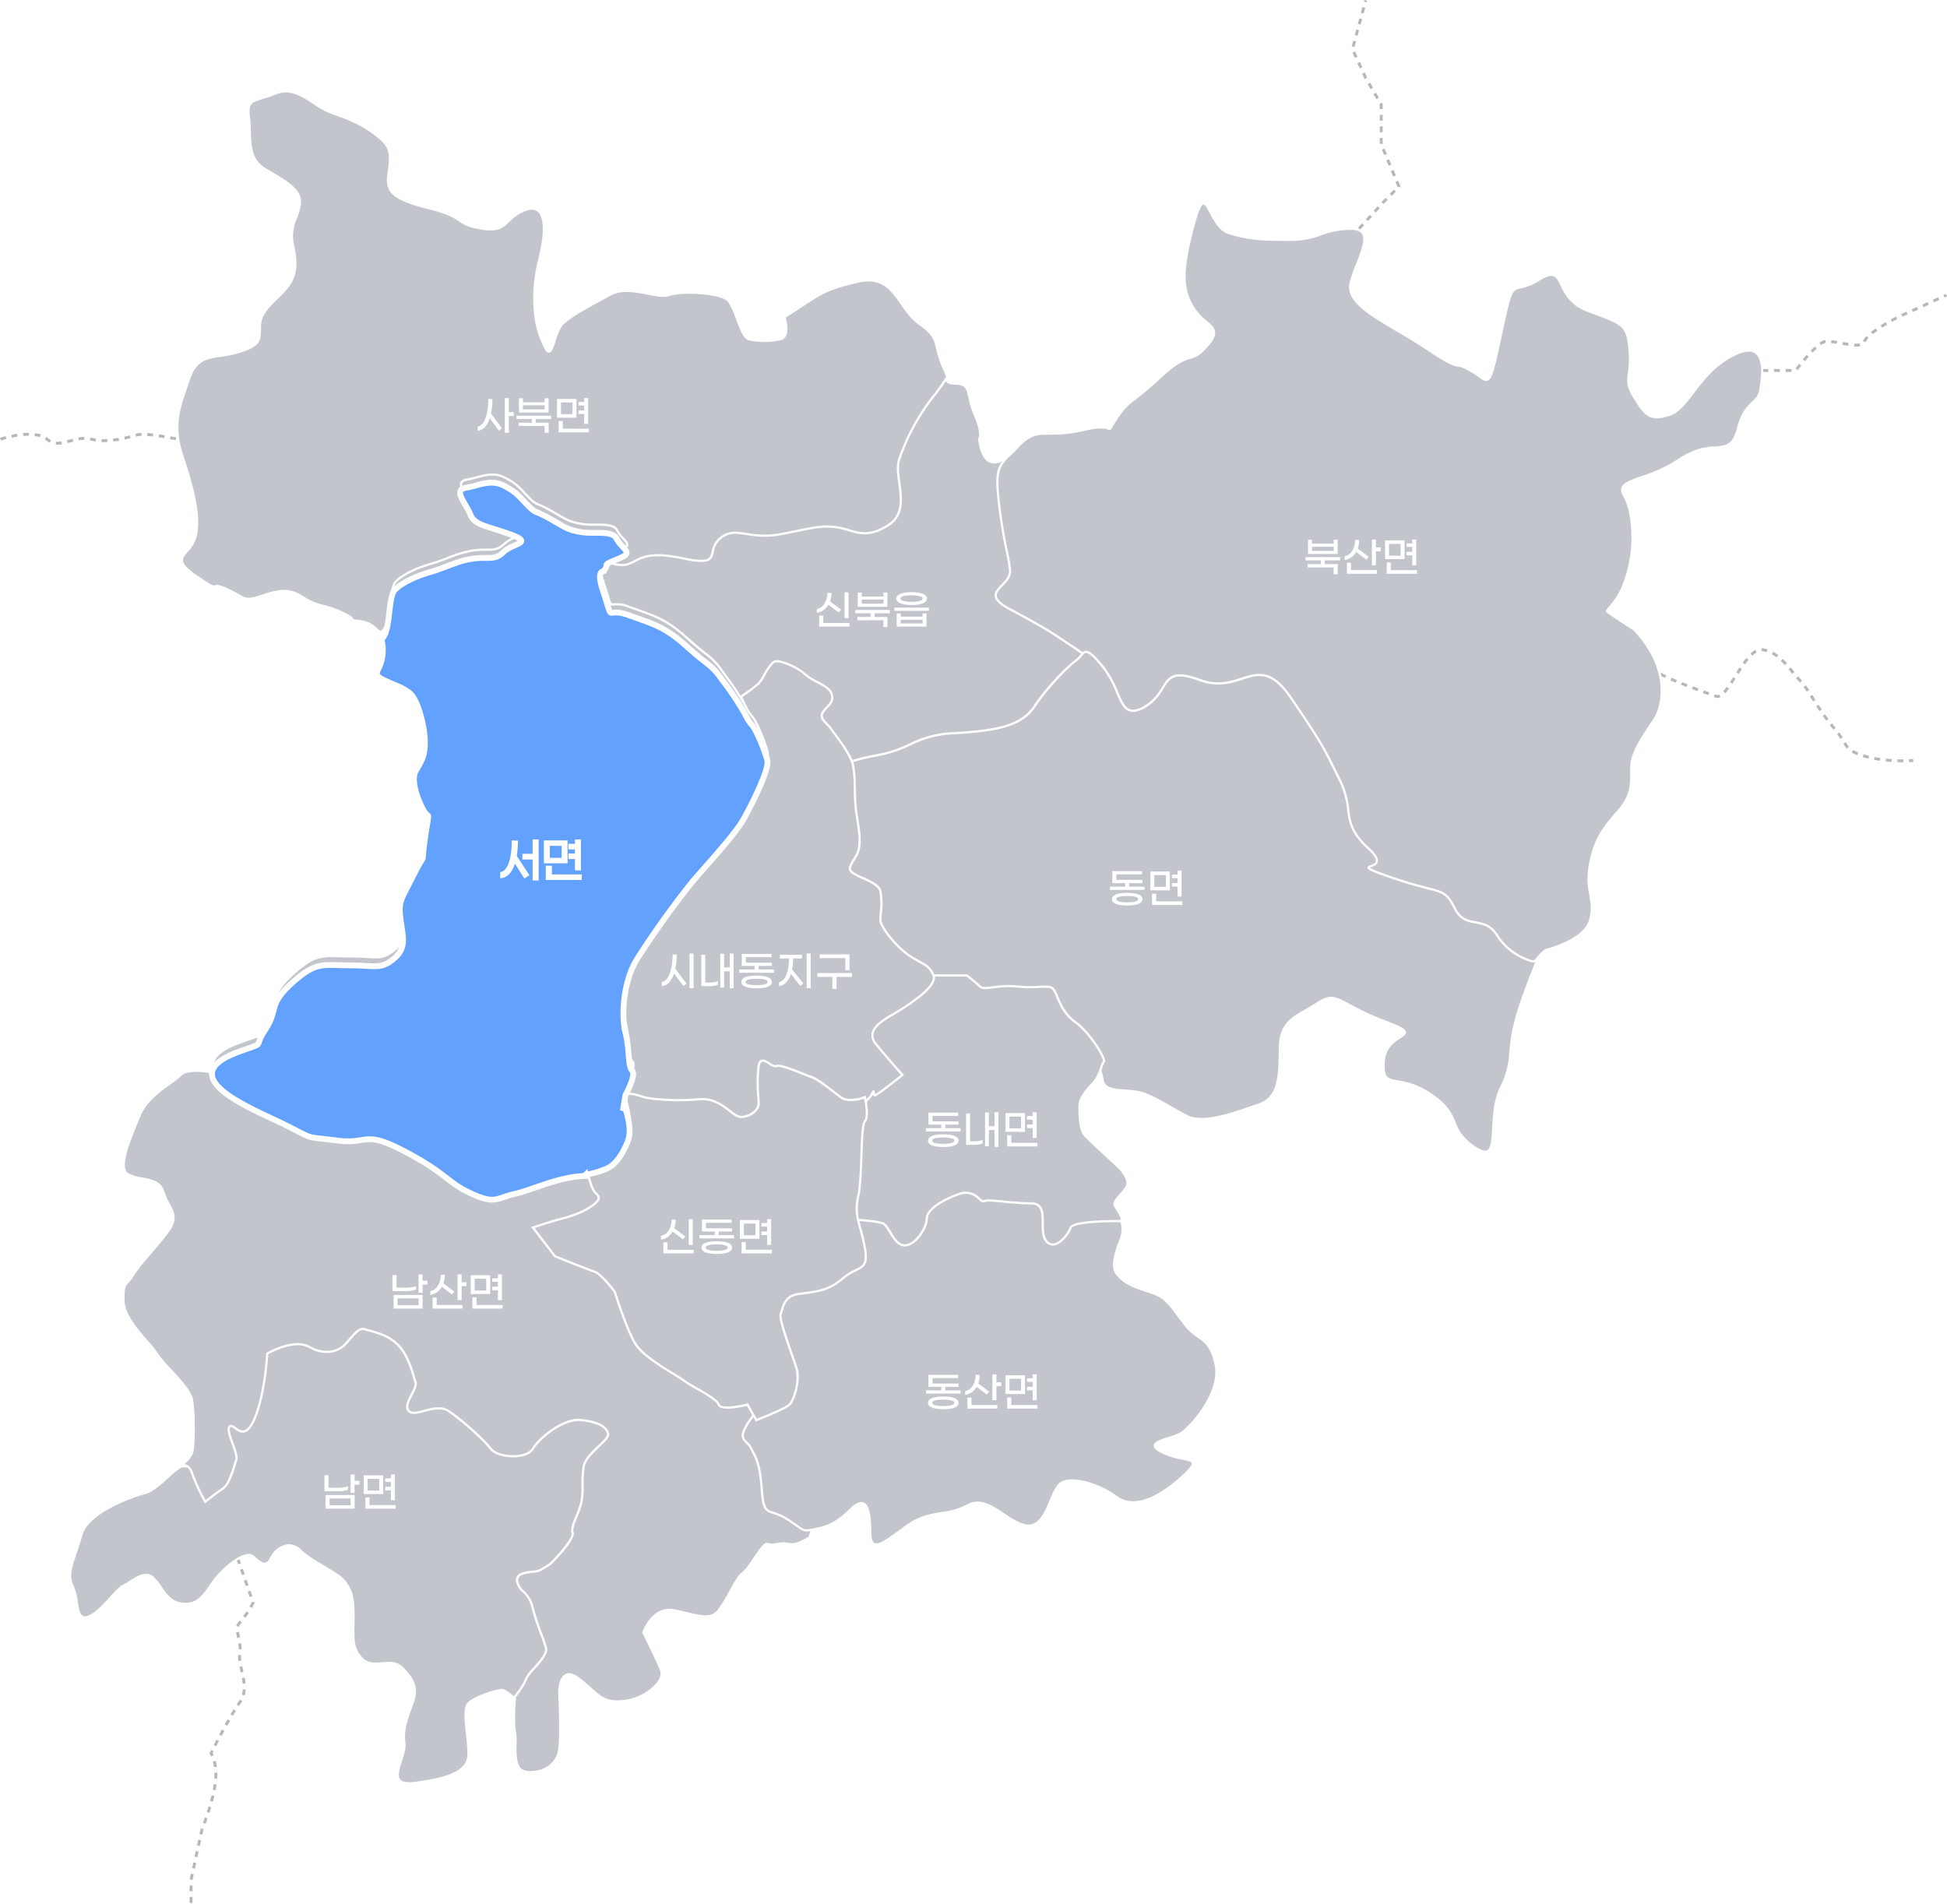<svg xmlns="http://www.w3.org/2000/svg" xmlns:xlink="http://www.w3.org/1999/xlink" width="671.698" height="656.936" viewBox="0 0 671.698 656.936">
  <defs>
    <filter id="패스_24197" x="63.11" y="156.668" width="211.693" height="267.236" filterUnits="userSpaceOnUse">
      <feOffset dy="3" input="SourceAlpha"/>
      <feGaussianBlur stdDeviation="3" result="blur"/>
      <feFlood flood-opacity="0.161"/>
      <feComposite operator="in" in2="blur"/>
      <feComposite in="SourceGraphic"/>
    </filter>
  </defs>
  <g id="서면" transform="translate(-218.342 -78.369)">
    <g id="map-bg">
      <path id="패스_24184" data-name="패스 24184" d="M218.5,275.977s11.469-3.823,16.057,0,9.175-1.529,15.292,0,13-.765,16.057-1.529,13.763,1.529,13.763,1.529" transform="translate(0 -46.084)" fill="none" stroke="#b7b7b7" stroke-miterlimit="10" stroke-width="1" stroke-dasharray="2 2"/>
      <path id="패스_24185" data-name="패스 24185" d="M830.794,157.256l8.411-9.175,5.352-5.352L838.44,128.2V114.437l-5.352-9.175-4.588-9.94L833.088,78.5" transform="translate(-143.584)" fill="none" stroke="#b7b7b7" stroke-miterlimit="10" stroke-width="1" stroke-dasharray="2 2"/>
      <path id="패스_24186" data-name="패스 24186" d="M1013.5,237.5h11.469s6.881-9.175,9.94-9.94,13,3.058,13.763,0,11.469-8.411,11.469-8.411l16.822-7.646" transform="translate(-187.13 -31.307)" fill="none" stroke="#b7b7b7" stroke-miterlimit="10" stroke-width="1" stroke-dasharray="2 2"/>
      <path id="패스_24187" data-name="패스 24187" d="M967.5,379.9s3.823,2.294,19.115,7.646c4.208,1.473,9.94-16.822,16.057-16.057s9.94,7.646,13,10.7,6.117,9.94,11.469,16.057,3.059,7.646,10.7,9.94,16.822,1.529,16.822,1.529" transform="translate(-176.302 -68.961)" fill="none" stroke="#b7b7b7" stroke-miterlimit="10" stroke-width="1" stroke-dasharray="2 2"/>
      <path id="패스_24188" data-name="패스 24188" d="M320.557,781.5l5.352,15.292a33,33,0,0,1-4.588,6.882c-2.294,2.294.765,6.117,0,10.7s3.823,11.469,0,16.822-9.94,17.586-9.94,17.586,2.294,3.059,1.529,9.94-4.588,16.057-4.588,16.057L304.5,892.369v8.411" transform="translate(-20.243 -165.475)" fill="none" stroke="#b7b7b7" stroke-miterlimit="10" stroke-width="1" stroke-dasharray="2 2"/>
      <path id="패스_90946" data-name="패스 90946" d="M2993.189,209.862c-12.215,6.107-15.268,18.322-22.139,20.612s-8.4,0-12.215-6.107-.763-6.871-1.527-16.032-2.29-9.161-14.5-13.741-6.871-16.8-16.795-10.688-8.4-3.054-12.978,18.322-3.817,16.8-10.687,12.978-1.527,1.527-15.268-7.634-28.246-14.5-25.956-22.9,9.161-18.322,0-18.322-11.451,3.817-20.612,3.817-13.741,0-21.375-2.29-7.634-19.849-12.215-3.054-3.817,22.9,0,29.01,10.688,6.107,4.58,12.978-5.344.763-16.031,10.688-10.688,7.634-15.268,14.5,1.527.763-11.451,3.817-15.268-1.527-22.139,5.344c-1.483,1.483-2.716,2.646-3.725,3.688-3.558,2.783-8.583,4.538-10.017-5.978,0,0,1.527-1.527-1.527-8.4s-.763-10.688-6.871-10.688a4.729,4.729,0,0,1-1.906-.315,37.481,37.481,0,0,0-1.912-5.029c-3.817-8.4-.763-9.924-8.4-15.268s-8.4-17.558-21.375-14.5-12.978,4.58-25.193,12.215c0,0,2.29,6.871-1.527,7.634a25.154,25.154,0,0,1-10.688,0c-3.054-.763-4.581-11.451-7.634-13.741s-15.268-3.054-19.848-1.527-13.742-3.817-20.612,0-14.5,7.634-16.8,10.688-3.053,12.215-5.344,7.634-3.817-9.161-3.817-17.558,2.29-13.741,3.054-19.849,0-12.978-6.871-9.924-5.344,7.634-14.5,6.107-5.344-3.817-17.558-6.871-15.268-5.344-14.505-11.451,1.527-9.161-3.054-12.978-9.161-6.107-16.031-8.4-12.214-9.924-19.849-6.871-9.924,1.527-9.161,8.4-.763,13.741,5.344,17.558,12.978,6.871,12.214,12.215-3.817,7.634-2.29,14.5.763,10.688-2.29,14.5-9.161,7.634-9.161,12.978,0,6.871-7.634,9.161-13.741,0-16.795,9.161-6.107,15.268-2.291,26.719,6.107,20.612,4.581,27.483-9.925,6.871,0,13.741,3.817,1.527,10.688,4.581,5.344,4.58,12.215,2.29,9.924-2.29,14.5.763,7.634,2.29,13.741,5.344-.382,1.909,5.726,2.672c5.185.648,5.969,4.6,7.489,3.437a10.625,10.625,0,0,1,.527,3.816c0,6.871-4.581,7.634,0,9.924s6.107,2.29,9.161,4.58,5.344,12.215,5.344,16.8-.764,6.107-3.054,9.924,1.527,12.215,3.054,14.5,1.527-1.527,0,9.161.763,3.054-3.817,12.215-5.344,9.161-4.581,15.268,2.29,9.924-2.29,13.741-6.107,2.29-15.268,2.29-11.451-1.527-19.849,6.107-4.58,9.161-9.161,16.032.828,3.987-9.161,7.634c-9.084,3.316-10.54,6.959-8.262,10.5-3.555-.706-9.827-1.57-11.969.573-3.053,3.054-11.451,6.871-14.5,14.5s-7.635,17.559-3.817,19.849,10.688.763,12.215,6.107,6.107,7.634,1.527,13.741-9.924,11.451-12.215,15.268-3.054,1.527-3.054,8.4,9.161,14.5,11.451,18.322,11.451,11.451,12.215,16.032.763,16.032,0,18.322c-.387,1.161-2.146,2.909-3.787,4.351a2.306,2.306,0,0,1,2.27.229h-2.3l-3.053,2.29s-6.107,6.107-9.161,6.871-19.849,6.107-22.139,14.5-5.344,12.978-3.054,17.558.763,12.215,5.344,10.688,9.161-9.161,12.215-10.688,6.871-5.344,9.924-3.054,4.581,8.4,9.924,9.161,7.634-2.29,10.688-6.871,11.451-12.215,14.5-9.161,4.581,3.054,6.107,0,6.107-6.107,9.925-2.29,12.978,7.634,15.268,10.688,3.054,5.344,3.054,12.215-.764,10.688,3.053,14.5,9.924-.763,13.741,3.054,5.344,6.871,3.817,11.451-3.817,9.161-3.054,14.5-7.634,15.268,3.817,13.741,18.322-3.817,18.322-9.924-2.29-15.268,0-17.558,9.925-4.581,11.451-4.581c.976,0,2.884,1.557,4.534,2.881-.152,2.072-.6,9.037.046,11.624.763,3.054-1.527,12.978,3.817,13.741s10.688-2.29,11.451-7.634,0-19.849,0-19.849,0-9.924,6.871-4.58,7.634,8.4,15.268,7.634,14.5-6.871,12.978-10.688-6.107-12.978-6.107-12.978,3.054-9.161,10.688-7.634,12.215,3.817,15.268,0,6.107-11.451,8.4-12.978,6.871-10.688,8.4-9.924,5.344-.763,7.634,0,6.871-2.29,6.871-2.29l.94-2.634.2-.038c3.817-.763,7.634-1.527,12.978-6.871s6.871-.763,6.871,7.634,5.344,3.054,12.978-2.29,13.741-3.054,20.612-6.871,12.978,5.344,19.849,6.871,8.4-9.924,11.451-13.741,13.741-.763,19.849,3.817,14.5.763,22.9-6.871.763-4.58-6.871-8.4,3.817-4.581,6.871-6.871,13.741-13.741,11.451-23.666-6.107-7.634-10.688-13.741-6.107-8.4-9.161-9.924-8.4-2.29-12.214-5.344-3.817-5.344-.763-13.741c1.1-3.024.909-5.154.219-6.646.988-.727-1.456-3.843-2.127-5.187-.763-1.527,2.29-3.817,3.817-6.107s-.763-5.344-2.29-6.871-9.925-9.161-11.777-11.115-1.964-7.207-1.964-10.26,3.054-6.107,5.022-8.317a12.733,12.733,0,0,0,2.146-4.035c.376,1.293.641,2.544.847,3.574.763,3.817,6.107,3.054,11.451,3.817s11.451,5.344,17.558,8.4,17.559-1.527,24.429-3.817,7.634-8.4,7.634-19.085,6.107-11.451,12.978-16.032,6.871,0,22.9,6.107.763,3.054,0,13.741,4.581,3.817,16.032,11.451,5.344,11.451,15.268,18.322,3.817-9.924,9.161-20.612.764-12.215,7.634-31.3c5.54-15.39,5.619-13.406,4.241-12.461a21.438,21.438,0,0,1,3.393-3.57s12.978-3.054,15.268-9.924-1.527-10.688,0-19.085,3.817-12.215,9.924-19.085,3.817-12.215,4.581-16.8,4.581-9.924,7.634-14.5,6.107-17.558-6.871-31.3c0,0-8.4-5.344-9.161-6.107s3.053-2.29,6.107-10.688a45.322,45.322,0,0,0,1.527-24.429c-1.527-6.871-6.871-7.634,4.581-11.451s12.215-6.871,19.085-9.161,11.451,1.527,13.742-7.634,6.871-8.4,7.634-12.978S3005.4,203.755,2993.189,209.862Z" transform="translate(-2176.817 -9.089)" fill="#00142b" opacity="0.24"/>
      <path id="패스_90947" data-name="패스 90947" d="M3001.047,208.734c-1.761-1.3-4.484-1.05-8.1.753-6.78,3.387-10.845,8.729-14.111,13.022-2.68,3.523-5,6.565-7.986,7.562-6.665,2.218-8.054-.007-11.767-5.952-2.247-3.6-2.036-5.273-1.687-8.048a33.994,33.994,0,0,0,.223-7.814c-.734-8.852-2.322-9.443-12.657-13.293l-2.089-.78c-5.568-2.09-7.413-5.848-8.761-8.591-.9-1.827-1.605-3.269-3.049-3.687-1.263-.366-2.9.132-5.315,1.616a18.51,18.51,0,0,1-6.235,2.57c-3.535.813-3.793,1.412-6.924,15.992-2.287,10.653-3.35,15.384-4.6,15.869-.544.212-1.394-.39-2.562-1.221a30.889,30.889,0,0,0-2.97-1.927c-2.719-1.512-3.593-1.625-4.436-1.734-1.2-.156-2.449-.316-10.8-5.891-3.413-2.277-6.813-4.284-10.1-6.225-9.686-5.718-17.337-10.234-15.689-16.269a64.8,64.8,0,0,1,2.213-6.285c1.8-4.612,3.354-8.6,1.813-10.853-.765-1.121-2.2-1.666-4.386-1.667a29.62,29.62,0,0,0-10.428,1.925,28.988,28.988,0,0,1-10.186,1.885c-9.112,0-13.685-.005-21.265-2.283-2.964-.891-4.722-4.212-6.135-6.881-1.077-2.032-1.841-3.509-2.938-3.383-.977.108-1.965,1.42-3.619,7.47-4.728,17.31-3.757,23.244.034,29.313a19.8,19.8,0,0,0,4.235,4.573c1.464,1.251,2.62,2.24,2.708,3.529.079,1.142-.663,2.546-2.33,4.422-2.761,3.1-4.064,3.483-5.714,3.964-2,.583-4.5,1.31-10.3,6.691-4.369,4.054-6.92,6.042-8.783,7.494a23.211,23.211,0,0,0-6.548,7.073c-.857,1.285-1.354,2.137-1.65,2.645-.151.26-.285.49-.365.6l-.108-.046c-.757-.325-2.529-1.086-9.1.458a44.474,44.474,0,0,1-11.335,1.207c-4.2,0-6.741,0-10.987,4.232l0,0c-.638.637-1.229,1.215-1.775,1.749-.72.7-1.362,1.331-1.934,1.922-1.6,1.248-3.9,2.567-5.77,1.8-1.795-.73-3-3.22-3.592-7.4.359-.58,1.073-2.691-1.574-8.653a27.616,27.616,0,0,1-1.767-5.806c-.681-3.186-1.093-5.11-5.448-5.111a4.746,4.746,0,0,1-1.6-.23,38.6,38.6,0,0,0-1.87-4.892,32.836,32.836,0,0,1-2.205-6.667c-.766-3.24-1.227-5.2-6.314-8.759-2.523-1.767-4.3-4.337-6.024-6.823-3.5-5.055-6.807-9.826-15.652-7.749-10.228,2.4-12.4,3.832-18.833,8.075-1.8,1.183-3.831,2.525-6.479,4.178l-.255.159.095.286c.014.041,1.352,4.132.186,6.139a2.019,2.019,0,0,1-1.428,1,24.717,24.717,0,0,1-10.521,0c-1.42-.356-2.6-3.526-3.748-6.593-1.09-2.92-2.217-5.94-3.744-7.087-3.238-2.43-15.663-3.1-20.2-1.591-1.766.587-4.286.092-7.2-.483-4.347-.856-9.273-1.828-13.474.5-1.113.618-2.247,1.236-3.373,1.851-5.953,3.246-11.575,6.311-13.545,8.936a19.006,19.006,0,0,0-2.127,5c-.509,1.563-1.206,3.7-1.724,3.744-.039.011-.326,0-.849-1.048-2.33-4.664-3.773-9.2-3.77-17.39a55.908,55.908,0,0,1,1.8-13.23c.5-2.228.982-4.334,1.262-6.57.382-3.049.635-8.454-1.973-10.391-1.31-.973-3.137-.949-5.428.067a16.812,16.812,0,0,0-5.249,3.7c-2,1.923-3.451,3.312-9.04,2.379-4.378-.732-5.688-1.608-7.348-2.716-1.8-1.2-3.845-2.57-10.177-4.155-12.155-3.044-14.945-5.21-14.215-11.039l.154-1.2c.706-5.434,1.094-8.427-3.336-12.122s-8.962-6.073-16.151-8.472a30.152,30.152,0,0,1-6.584-3.548c-4.09-2.657-8.322-5.4-13.525-3.324-1.811.724-3.335,1.193-4.562,1.57-3.969,1.221-5.455,1.678-4.841,7.22.172,1.554.227,3.124.279,4.641.181,5.219.351,10.147,5.236,13.2.925.579,1.869,1.141,2.8,1.7,5.064,3.015,9.847,5.863,9.233,10.146a22.31,22.31,0,0,1-1.343,4.771c-1.007,2.732-1.958,5.312-.947,9.869,1.444,6.513.843,10.356-2.222,14.183a37.7,37.7,0,0,1-3.107,3.258c-2.879,2.8-6.141,5.971-6.142,9.955,0,5.323,0,6.587-7.365,8.792a38.836,38.836,0,0,1-5.725,1.149c-4.837.709-9.014,1.322-11.327,8.25-.33.989-.659,1.941-.98,2.869-2.661,7.684-4.762,13.753-1.32,24.092,3.824,11.488,6.063,20.524,4.559,27.281a11.2,11.2,0,0,1-2.925,5.062c-1.079,1.243-2.011,2.315-1.838,3.7.187,1.493,1.7,3.151,4.913,5.374,5.913,4.1,6.278,3.971,7.085,3.7.363-.121.91-.306,3.663.918a39.328,39.328,0,0,1,4.1,2.125c2.691,1.56,3.434,1.832,8.385.183,6.935-2.309,9.849-2.16,14.172.724a20.6,20.6,0,0,0,6.82,2.837,34.143,34.143,0,0,1,6.961,2.536c2.479,1.241,2.673,1.7,2.684,1.7l-.113.247.094.179c.12.229.2.238,1.223.354.434.05,1.06.121,1.96.234a8.747,8.747,0,0,1,5.255,2.616c.6.549,1.141,1.044,1.732,1.044a1.081,1.081,0,0,0,.319-.053,11.711,11.711,0,0,1,.373,3.269,12.867,12.867,0,0,1-1.409,5.909c-.875,1.893-1.2,2.947,1.616,4.357,1.761.882,3.052,1.418,4.191,1.89a19.378,19.378,0,0,1,4.909,2.657c2.815,2.113,5.187,11.633,5.185,16.492,0,4.514-.724,5.93-3,9.727-2.48,4.129,1.664,12.822,3.058,14.914a3.244,3.244,0,0,0,.949.991,1.115,1.115,0,0,1,.117.086,10.981,10.981,0,0,1-.279,2.259c-.189,1.168-.475,2.933-.851,5.559-.475,3.313-.584,4.878-.642,5.72a2.163,2.163,0,0,1-.458,1.513,48.922,48.922,0,0,0-2.686,4.863c-.747,1.493-1.392,2.742-1.945,3.813-2.886,5.585-3.33,6.443-2.678,11.672.118.946.254,1.837.383,2.682.7,4.594,1.166,7.63-2.544,10.718-3.268,2.722-4.882,2.63-9.193,2.389-1.526-.086-3.426-.192-5.832-.193-1.426,0-2.7-.039-3.829-.073-6.231-.187-9.076-.271-16.279,6.271-5.147,4.675-5.805,7.183-6.5,9.838a18.085,18.085,0,0,1-2.726,6.261,16.82,16.82,0,0,0-2.243,4.328c-.309.907-.309.907-3,1.834-.917.318-2.128.735-3.738,1.322-5.38,1.961-8.4,4.121-9.236,6.6a4.738,4.738,0,0,0,.367,3.722c-4.294-.79-9.479-1.2-11.5.827a31.124,31.124,0,0,1-3.631,2.834c-3.688,2.632-8.74,6.237-10.964,11.793-.308.77-.632,1.562-.96,2.367-3.009,7.369-6.419,15.721-2.707,17.95a15.378,15.378,0,0,0,5.013,1.532c3.144.592,6.114,1.153,7.029,4.358a20.17,20.17,0,0,0,1.871,4.2c1.56,2.854,2.792,5.108-.288,9.211-2.041,2.72-4.275,5.335-6.247,7.643a65.98,65.98,0,0,0-6,7.653,11.222,11.222,0,0,1-1.666,2.18c-1.12,1.184-1.443,1.733-1.446,6.413,0,4.993,4.515,10.172,8.144,14.335a35.668,35.668,0,0,1,3.354,4.188,43.036,43.036,0,0,0,4.708,5.6c3.279,3.54,6.995,7.552,7.452,10.3.754,4.532.758,15.89.007,18.139-.2.615-1.009,1.839-3.679,4.184l-1.564,1.373.017-.005-1.554,1.166c-.06.06-6.069,6.039-8.986,6.767-.2.049-19.848,5.348-22.421,14.766-.636,2.33-1.338,4.383-1.957,6.194-1.624,4.754-2.8,8.188-1.077,11.635a19.558,19.558,0,0,1,1.422,5.493c.384,2.419.716,4.507,2.013,5.3a2.73,2.73,0,0,0,2.367.093c2.753-.917,5.457-3.907,7.841-6.545,1.65-1.826,3.21-3.551,4.428-4.159a26.506,26.506,0,0,0,2.372-1.416c2.484-1.595,5.051-3.248,7.154-1.67a14.531,14.531,0,0,1,2.839,3.4c1.712,2.493,3.653,5.319,7.257,5.835,5.419.78,7.8-2.138,11.062-7.033,2.471-3.7,8.383-9.311,12.025-9.669a2.209,2.209,0,0,1,1.9.573c1.845,1.846,3.1,2.563,4.231,2.377.941-.153,1.708-.915,2.488-2.473a7.252,7.252,0,0,1,4.89-3.8,4.939,4.939,0,0,1,4.424,1.609c1.9,1.9,5.041,3.767,8.078,5.571,3.1,1.841,6.026,3.58,7.151,5.081,2.233,2.979,2.976,5.129,2.973,11.986,0,1.04-.018,2.008-.035,2.919-.095,5.121-.157,8.5,3.195,11.858,2.032,2.034,4.644,1.833,7.169,1.64,2.465-.186,4.789-.365,6.572,1.418,3.518,3.522,5.256,6.461,3.72,11.063-.284.85-.594,1.7-.906,2.556-1.378,3.775-2.8,7.68-2.169,12.122.233,1.635-.462,3.8-1.134,5.886-.914,2.846-1.777,5.534-.458,7.113.685.82,1.9,1.226,3.674,1.226a16.417,16.417,0,0,0,2.158-.157c11.2-1.489,18.655-3.809,18.657-10.3a67.839,67.839,0,0,0-.519-6.9c-.479-4.427-.973-9,.414-10.39,2.2-2.2,9.765-4.464,11.183-4.464.81,0,2.732,1.543,4.139,2.673-.165,2.291-.575,8.975.066,11.544a17.547,17.547,0,0,1,.144,3.754c-.08,4.083-.19,9.676,3.984,10.274a12.057,12.057,0,0,0,1.706.122,11.159,11.159,0,0,0,6-1.7,9,9,0,0,0,4.183-6.374c.762-5.319.042-19.328.011-19.9,0-1.267.379-4.742,2.1-5.581,1.011-.5,2.411-.057,4.16,1.3,1.637,1.275,2.918,2.412,4.048,3.415,3.561,3.159,5.517,4.9,11.49,4.3,5.815-.579,10.763-4.019,12.644-7.119a4.557,4.557,0,0,0,.654-4.085c-1.408-3.526-5.451-11.676-6.043-12.865.432-1.186,3.416-8.6,10.2-7.23,1.573.315,3.046.67,4.347.983,5.061,1.221,8.719,2.1,11.294-1.113a49.774,49.774,0,0,0,4.063-6.568c1.575-2.847,3.063-5.535,4.253-6.327,1.071-.713,2.5-2.822,4-5.055,1.209-1.789,3.464-5.13,4.016-4.843.848.424,2.208.243,3.645.053a9.828,9.828,0,0,1,4.04-.029c2.447.815,7.01-2.2,7.2-2.332l.1-.069.911-2.547c3.807-.76,7.744-1.548,13.169-6.968,1.768-1.766,3.143-2.464,4.069-2.079,1.427.592,2.149,3.77,2.147,9.446,0,2.567.486,4.011,1.532,4.542a2.086,2.086,0,0,0,.956.216c1.838,0,4.475-1.928,7.915-4.444,1-.734,2.066-1.51,3.176-2.287,4.147-2.9,7.877-3.518,11.484-4.116a26.476,26.476,0,0,0,9.1-2.725c4.081-2.267,7.895.287,11.932,2.988,2.453,1.641,4.989,3.338,7.646,3.929,5.077,1.129,7.339-4.21,9.327-8.925a22.883,22.883,0,0,1,2.511-4.945c2.806-3.509,13.141-.747,19.32,3.891,5.664,4.25,13.752,1.871,23.39-6.884,3.014-2.738,4.03-4.135,3.748-5.156s-1.684-1.3-3.812-1.733a26.6,26.6,0,0,1-6.888-2.135c-2.112-1.057-2.389-1.7-2.366-2,.067-.861,2.611-1.668,4.655-2.315a17.693,17.693,0,0,0,4.642-1.91c2.273-1.7,14.065-13.371,11.6-24.053-1.469-6.375-3.606-7.86-6.082-9.58a17.784,17.784,0,0,1-4.667-4.309l-1.139-1.522c-3.739-5.01-5.287-7.084-8.153-8.518a30.252,30.252,0,0,0-3.954-1.482c-2.7-.884-5.769-1.885-8.19-3.823-3.613-2.892-3.708-4.883-.638-13.313.956-2.629,1.052-4.877.3-6.7.589-.865-.5-2.609-1.47-4.166-.3-.486-.591-.947-.754-1.273-.4-.8.8-2.152,1.963-3.462a22.031,22.031,0,0,0,1.833-2.261c1.862-2.791-1.316-6.333-2.335-7.353-.625-.625-2.36-2.238-4.37-4.1-2.955-2.744-6.3-5.856-7.4-7.008-1.86-1.962-1.858-7.8-1.856-10,0-2.616,2.406-5.272,4.339-7.407l.59-.654a10.882,10.882,0,0,0,1.8-3.066c.218.867.393,1.7.539,2.425.638,3.2,4.079,3.458,8.062,3.76,1.208.092,2.456.186,3.709.366,3.605.516,7.556,2.8,11.736,5.219,1.864,1.078,3.79,2.192,5.7,3.149,5.581,2.795,15.257-.537,22.32-2.969.846-.291,1.652-.569,2.4-.818,7.346-2.446,7.9-9.287,7.9-19.444,0-8.31,3.68-10.394,8.77-13.277,1.3-.737,2.647-1.5,4.045-2.432,4.234-2.822,5.675-2.043,10.448.531a93.739,93.739,0,0,0,12.1,5.624c2.079.793,6.95,2.651,7.049,3.584.037.347-.756.861-1.6,1.406-2.131,1.385-5.352,3.477-5.7,8.367-.452,6.3,1.157,6.838,5.165,7.541a25.908,25.908,0,0,1,11.031,4.261c5.853,3.9,7.044,6.8,8.2,9.6,1.083,2.632,2.2,5.353,7.06,8.72a7.5,7.5,0,0,0,3.888,1.673,2.234,2.234,0,0,0,1-.221c1.788-.876,1.966-4.17,2.19-8.34.231-4.28.519-9.606,2.65-13.864a28.851,28.851,0,0,0,3.243-12.15c.383-4.149.861-9.313,4.421-19.189,2.639-7.321,4.035-10.7,4.631-12.138.322-.776.435-1.057.37-1.224a21.016,21.016,0,0,1,2.456-2.444c1.255-.306,13.2-3.382,15.458-10.148,1.222-3.662.748-6.5.247-9.5a25.513,25.513,0,0,1-.226-9.641c1.536-8.427,3.8-12.109,9.842-18.9,4.583-5.153,4.541-9.44,4.505-13.222a21.753,21.753,0,0,1,.173-3.763c.683-4.087,3.9-8.875,6.741-13.1l.84-1.252c3.308-4.958,6.123-17.979-6.9-31.777l-.072-.06c-3.361-2.141-8.556-5.52-9.081-6.009a4.367,4.367,0,0,1,.745-.973,26.863,26.863,0,0,0,5.442-9.362,45.92,45.92,0,0,0,1.551-24.641,19.182,19.182,0,0,0-1.7-4.516c-.624-1.27-1.075-2.189-.759-2.944.443-1.059,2.412-2.086,6.8-3.545a50,50,0,0,0,12.265-5.758,28.888,28.888,0,0,1,6.823-3.395,21.164,21.164,0,0,1,5.674-.919c3.729-.23,6.675-.411,8.32-6.979a15.678,15.678,0,0,1,4.946-8.665c1.262-1.214,2.352-2.262,2.7-4.34C3003.2,218.864,3004.468,211.262,3001.047,208.734Zm-271.946,15.8a28.181,28.181,0,0,0,1.815,5.956c2.841,6.4,1.605,7.969,1.6,7.973l-.134.134.026.187c.62,4.564,1.994,7.307,4.083,8.156a5.089,5.089,0,0,0,4.248-.444l0,.006c-.119.16-.231.321-.338.482l-.057.085c-.105.161-.2.323-.3.488-.016.027-.031.055-.047.082-.09.162-.176.325-.256.492l-.017.035c-.083.174-.158.353-.23.535-.014.035-.027.07-.041.105-.07.183-.134.369-.193.563-.007.021-.013.044-.019.066-.055.184-.105.373-.15.569-.008.03-.015.06-.022.089-.047.207-.088.422-.125.643-.007.042-.013.084-.02.126-.072.46-.123.953-.154,1.487,0,.045-.006.089-.008.135-.013.265-.022.54-.027.826,0,.04,0,.083,0,.124,0,.286,0,.581,0,.889v.051c.007.321.02.659.036,1.006,0,.054,0,.108.008.163.018.355.04.722.069,1.106v.028c.029.394.063.806.1,1.233l.007.078q.059.652.134,1.358l.009.077c.051.479.1.973.166,1.493.576,4.906,1.155,8.52,1.689,11.432.322,1.747.627,3.24.907,4.608.49,2.393.913,4.461,1.212,6.866.269,2.155-1.223,3.7-2.668,5.2-1.272,1.318-2.475,2.564-2.232,4.1.237,1.5,1.855,3,5.094,4.731,11.432,6.1,13.723,7.63,18.286,10.676l1.521,1.008,1.282.85.339.227c.321.215.643.43.961.645.144.1.283.193.425.29.282.192.564.384.841.576.165.115.324.228.487.342q.282.2.558.4c-.1.119-.211.245-.321.376a9.231,9.231,0,0,1-1.531,1.538c-3.224,2.415-10.091,9.361-14.6,16.119-4.356,6.529-12.917,8.194-27.189,8.982a36.671,36.671,0,0,0-15.4,3.871c-1.312.6-2.644,1.2-4.168,1.776a41.647,41.647,0,0,1-7.206,1.982c-.677.127-1.33.256-1.971.388l-.408.083c-.222.047-.437.093-.655.141l-.489.105-.592.134-.509.117c-.189.044-.373.089-.558.134l-.5.121c-.181.045-.358.091-.535.137l-.475.123c-.173.046-.342.092-.512.138l-.456.125c-.167.047-.329.094-.491.141l-.277.079c-.071-.17-.158-.346-.237-.518s-.141-.321-.221-.484c-.1-.2-.21-.406-.318-.61-.089-.167-.172-.333-.265-.5-.113-.2-.234-.4-.353-.6-.1-.173-.2-.344-.3-.516-.117-.192-.241-.383-.363-.574s-.226-.361-.344-.54-.226-.337-.339-.505c-.132-.2-.263-.395-.4-.589-.089-.127-.177-.25-.265-.377-.159-.227-.317-.456-.476-.677l-.059-.082c-.463-.647-.917-1.266-1.333-1.832-.627-.854-1.169-1.592-1.561-2.179a14.342,14.342,0,0,0-1.654-1.941c-1.468-1.528-2.256-2.456-1.4-3.745a12.348,12.348,0,0,1,1.425-1.688c1.167-1.221,2.27-2.373,1.684-4.722-.475-1.9-2.725-3.193-5.017-4.409l-.459-.242a16.716,16.716,0,0,1-3.782-2.4,21.087,21.087,0,0,0-9.177-4.591,5.8,5.8,0,0,0-1.015-.1,2.739,2.739,0,0,0-1.892,1.009,21.35,21.35,0,0,0-2.712,4.016,15.887,15.887,0,0,1-1.776,2.718c-.091.091-.194.188-.306.289l-.1.089c-.083.075-.168.149-.261.228-.045.039-.1.079-.143.118-.089.073-.177.147-.27.222l-.16.128c-.095.075-.189.15-.288.227l-.176.136-.3.233-.178.134-.31.231-.193.142-.307.225-.192.138-.3.215-.2.142-.273.193-.2.143-.256.179-.187.13-.219.152-.2.138-.146.1-.218.15-.075.05c-.274.187-.473.321-.551.373l-.009-.014c-.186-.3-.358-.58-.524-.845l-.1-.165c-.326-.52-.619-.975-.892-1.387l-.086-.129c-.267-.4-.52-.771-.772-1.13-.029-.042-.06-.085-.089-.126-.117-.166-.236-.332-.356-.5l-.039-.055-.383-.527-.122-.167-.4-.553c-.588-.8-1.287-1.754-2.222-3.064a25.123,25.123,0,0,0-6.111-6.327c-1.482-1.177-3.327-2.643-6.154-5.191-6.747-6.076-10.628-7.451-17.059-9.729-.91-.322-1.876-.664-2.912-1.041a11.179,11.179,0,0,0-5.575-.888c-.77.086-.77.082-1.611-2.64-.318-1.029-.745-2.409-1.358-4.254-1.119-3.358-1.407-5.4-.885-6.252a1.049,1.049,0,0,1,.81-.474,8.957,8.957,0,0,1,2.732.341,13.721,13.721,0,0,0,3.769.459c.178-.013.355-.033.529-.063a11.138,11.138,0,0,0,3.469-1.334c.206-.108.416-.216.627-.324a14.587,14.587,0,0,1,2.8-1.128,19.838,19.838,0,0,1,7.417-.366c1.174.12,2.468.3,3.936.577.471.089.955.183,1.46.289,9.392,1.981,10.19.51,10.874-2.491.078-.346.16-.7.266-1.068a6.614,6.614,0,0,1,2.167-3.39,7.619,7.619,0,0,1,6.335-1.756c.779.075,1.6.2,2.482.333.781.118,1.611.244,2.5.348a32.391,32.391,0,0,0,4.432.24,29.571,29.571,0,0,0,3.509-.272q.939-.128,1.946-.328c1.577-.315,2.98-.6,4.241-.858,7.814-1.592,10.173-2.073,14.717-1.421a24.615,24.615,0,0,1,3.758.943c3.741,1.153,7.61,2.346,14.06-1.755,5.507-3.5,4.692-9.562,3.974-14.91-.416-3.094-.808-6.016,0-8.178a73.417,73.417,0,0,1,12.169-22.036c1.984-2.576,3-4.091,3.515-4.9a1.921,1.921,0,0,0,.995.887l.748.331-.032-.111a6.457,6.457,0,0,0,1.344.13C2728.136,220.033,2728.439,221.444,2729.1,224.538ZM2708.46,417.3c1.375.918,2.529,1.553,3.547,2.113,2.3,1.265,3.685,2.029,4.706,4.584.588,1.474-.993,3.8-4.576,6.727a78.062,78.062,0,0,1-9.768,6.536c-4.217,2.408-6.278,4.424-6.682,6.536a4.812,4.812,0,0,0,1.225,3.956c2.659,3.328,7.69,9.035,8.9,10.405-1.451,1.154-7.481,5.924-8.781,6.574-.088.044-.142.057-.155.068a2.012,2.012,0,0,1-.056-.586c0-.282,0-.634-.34-.715-.385-.082-.553.217-1.146,1.4-.018.036-.041.076-.067.12-.009.015-.021.032-.031.048-.02.031-.041.064-.066.1s-.033.047-.051.07-.052.071-.082.108-.047.06-.072.09-.065.08-.1.121l-.095.111c-.039.044-.083.093-.127.142l-.114.124c-.065.069-.137.144-.212.221l-.126.129c-.085.085-.176.175-.273.269l-.016-.083-.028-.147c-.039-.2-.069-.353-.089-.45l-.006-.024c-.012-.059-.021-.1-.021-.1l-.1-.45-.424.181a12.327,12.327,0,0,1-6.131.847,4.629,4.629,0,0,1-1.888-.805c-.646-.485-1.362-1.039-2.109-1.618l-.535-.414c-2.7-2.088-5.637-4.315-7.386-4.9-.562-.187-1.524-.573-2.639-1.018-4.687-1.878-8.667-3.385-9.866-2.783-.37.189-1.224-.35-1.979-.824-1.09-.684-2.215-1.392-3.161-.968-.6.27-.986.947-1.174,2.068a50.113,50.113,0,0,0-.13,10.491c.064,1.044.12,1.945.12,2.55,0,2.08-2.891,4.2-5.727,4.2-1.009,0-2.238-.944-3.661-2.037l-.46-.353-.105-.079-.385-.29-.135-.1c-.123-.092-.249-.184-.378-.276l-.151-.108c-.126-.089-.253-.178-.383-.267l-.166-.111c-.13-.087-.261-.174-.4-.26l-.171-.108q-.206-.129-.418-.255l-.172-.1c-.147-.085-.3-.168-.448-.25l-.167-.089c-.161-.085-.325-.166-.492-.246l-.146-.07c-.184-.086-.371-.166-.562-.245l-.1-.044a12.256,12.256,0,0,0-2.212-.663l-.024,0q-.367-.072-.75-.121c-.059-.008-.12-.012-.18-.019-.2-.023-.412-.042-.622-.054-.085,0-.172-.006-.259-.009-.133,0-.263-.013-.4-.014-.043,0-.088.007-.132.007-.348,0-.7.018-1.067.054-1.425.142-2.989.236-4.648.28-6.095.169-12.419-.413-14.279-1.034-2.568-.857-5.166-1.61-6.248-.611-.029.026-.054.053-.079.08l.467-2.8c.726-1.314,3.82-7.172,2.2-8.794-.723-.724-.88-2.644-1.078-5.076a46.683,46.683,0,0,0-1.106-7.726c-1.577-6.32-.579-17.637,3.783-24.9a312.58,312.58,0,0,1,19.062-26.664c1.014-1.215,2.505-2.907,4.232-4.867,4.69-5.319,11.112-12.6,13.373-16.557,2.008-3.512,9.327-17.349,8.444-20.891-.742-2.972-3.792-10.745-5.44-12.394a16.272,16.272,0,0,1-2.26-3.619c-.606-1.194-1.117-2.328-1.346-2.844a55.532,55.532,0,0,0,5.9-4.448,15.754,15.754,0,0,0,1.9-2.877,20.9,20.9,0,0,1,2.6-3.863,2.09,2.09,0,0,1,1.347-.78c2.168,0,7.436,2.254,9.652,4.472a17.148,17.148,0,0,0,3.967,2.535c2.295,1.212,4.667,2.463,5.09,4.161.485,1.941-.345,2.809-1.495,4.01a13.171,13.171,0,0,0-1.507,1.792c-1.242,1.862.142,3.3,1.481,4.7a13.842,13.842,0,0,1,1.569,1.835c.4.6.948,1.347,1.581,2.209a43.735,43.735,0,0,1,5.244,8.414l.053.145c.842,2.251.932,6.141,1.019,9.937a67.059,67.059,0,0,0,.429,7.388c.12.839.258,1.7.4,2.562.742,4.6,1.509,9.357-.352,12.456l-.551.91c-1.82,2.991-2.5,4.111-.1,5.711a21.567,21.567,0,0,0,2.932,1.462c2.486,1.1,5.581,2.476,6.068,4.424a25.269,25.269,0,0,1,.127,7.278c-.076,1-.143,1.863-.143,2.554C2698.369,407.315,2704.027,414.345,2708.46,417.3Zm-17.752,82.8a17.152,17.152,0,0,0-.143,7.7h-.009l.11.5.063.28h.006c.2.846.434,1.716.688,2.637.5,1.82,1.071,3.882,1.565,6.6.993,5.478-.248,6.1-2.968,7.45a20.451,20.451,0,0,0-4.543,2.876c-4.567,3.912-8.488,4.407-13.03,4.981-.671.085-1.352.171-2.045.269-4.509.643-5.444,3.932-6,5.9a7.571,7.571,0,0,1-.394,1.179c-.637,1.272,1.5,7.656,4.153,15.242.461,1.321.869,2.49,1.163,3.373a9.987,9.987,0,0,1,.462,2.614c.229,4.306-1.595,8.9-2.665,9.972-1.163,1.163-8.069,3.993-11.014,5.135l-1.124-1.969h0l-1.909-3.344-.281.07c-3.662.914-9.022,1.594-9.469.246-.542-1.626-4.214-3.733-7.766-5.772a51.46,51.46,0,0,1-4.579-2.815c-.2-.15-.434-.314-.694-.489-.781-.526-1.81-1.157-2.957-1.86a80.039,80.039,0,0,1-9.074-6.182c-.566-.47-1.1-.947-1.6-1.428a17.91,17.91,0,0,1-1.346-1.451,10.728,10.728,0,0,1-1.019-1.458c-3-5.248-6.793-17.364-6.831-17.486l-.059-.115c-.19-.253-4.677-6.213-7.053-7.007-2.142-.714-12.5-4.855-13.622-5.3l-7.239-9.419c1.647-.542,6.865-2.243,9.388-2.873,2.088-.521,7.324-2.017,10.825-4.641,1.52-1.139,2.192-1.967,2.25-2.771.062-.878-.6-1.543-1.443-2.385a2.21,2.21,0,0,1-.252-.321c-.919-1.356-1.934-5.053-2.615-8.265a33.288,33.288,0,0,0,6.846-2.015c.172-.078.344-.156.506-.238,3.42-1.709,5.726-6.032,7.058-9.358,1.4-3.5.325-7.607-.462-10.6l-.262-1.008h0l-.019-.074c-.13-.519-.087-.883.128-1.082.84-.775,3.979.272,5.488.776,1.961.654,8.268,1.238,14.541,1.073,1.678-.045,3.26-.14,4.7-.285,4.645-.457,7.8,1.967,10.339,3.919,1.6,1.227,2.856,2.2,4.125,2.2,3.275,0,6.49-2.455,6.491-4.959,0-.628-.057-1.541-.121-2.6a49.443,49.443,0,0,1,.121-10.318c.14-.838.386-1.342.732-1.5.572-.256,1.566.368,2.442.918,1.015.637,1.971,1.237,2.726.86.994-.5,6.358,1.653,9.241,2.807,1.125.451,2.1.84,2.68,1.035,1.743.582,5.043,3.138,7.7,5.193.75.582,1.469,1.137,2.118,1.625a5.4,5.4,0,0,0,2.2.943,12.4,12.4,0,0,0,6.147-.725c.051.256.117.611.187,1.028.575,3.435.509,5.894-.177,6.579-.854.854-1.035,4.833-1.281,11.792l-.04,1.127C2691.609,491.93,2691.376,497.108,2690.708,500.107ZM2525.114,304.069a9.536,9.536,0,0,0-5.676-2.811c-.9-.114-1.534-.185-1.968-.234l-.531-.062a.715.715,0,0,0-.031-.146c-.116-.364-.569-.942-3.073-2.195a34.778,34.778,0,0,0-7.1-2.59,19.958,19.958,0,0,1-6.6-2.735c-4.882-3.257-8.13-3.046-14.836-.814-4.8,1.6-5.311,1.3-7.761-.119a40.007,40.007,0,0,0-4.177-2.163c-3.021-1.344-3.683-1.124-4.215-.945-.455.15-.808.276-6.409-3.6-2.975-2.061-4.433-3.6-4.59-4.842-.131-1.047.658-1.956,1.657-3.105a12,12,0,0,0,3.093-5.4c1.543-6.928-.715-16.079-4.58-27.688-3.36-10.092-1.3-16.054,1.317-23.6.322-.931.653-1.886.983-2.877,2.164-6.483,5.749-7.009,10.713-7.737a39.915,39.915,0,0,0,5.833-1.173c7.907-2.369,7.908-4.171,7.91-9.524,0-3.662,3.005-6.583,5.911-9.408a38.193,38.193,0,0,0,3.171-3.328c3.231-4.035,3.873-8.052,2.37-14.825a14.573,14.573,0,0,1,.918-9.44,22.973,22.973,0,0,0,1.383-4.927c.686-4.787-4.309-7.762-9.6-10.91-.928-.552-1.867-1.111-2.788-1.687-4.539-2.84-4.695-7.354-4.877-12.58-.052-1.532-.107-3.115-.283-4.7-.544-4.914.387-5.2,4.306-6.407,1.239-.381,2.781-.856,4.62-1.591,4.839-1.932,8.72.587,12.827,3.255a30.7,30.7,0,0,0,6.757,3.631c7.092,2.367,11.551,4.7,15.9,8.335,4.109,3.426,3.761,6.1,3.069,11.438l-.155,1.2c-.789,6.294,2.251,8.736,14.786,11.875,6.2,1.554,8.188,2.88,9.939,4.049,1.667,1.115,3.107,2.076,7.647,2.835,5.967,1,7.611-.582,9.694-2.58a16.145,16.145,0,0,1,5.031-3.549c2.021-.9,3.591-.948,4.663-.152,2.3,1.705,2.032,6.8,1.67,9.683-.276,2.2-.749,4.286-1.249,6.5a56.5,56.5,0,0,0-1.816,13.4c0,8.34,1.471,12.967,3.851,17.731.328.657.863,1.515,1.588,1.468,1.03-.076,1.6-1.835,2.394-4.269a18.592,18.592,0,0,1,2.011-4.773c1.871-2.491,7.681-5.659,13.3-8.724,1.129-.615,2.263-1.234,3.379-1.854,3.957-2.2,8.737-1.253,12.954-.421,3.025.6,5.635,1.11,7.593.458,4.653-1.549,16.679-.637,19.5,1.478,1.349,1.012,2.436,3.925,3.488,6.743,1.269,3.4,2.468,6.613,4.276,7.066a25.459,25.459,0,0,0,10.855.008,2.771,2.771,0,0,0,1.94-1.366c1.155-1.989.269-5.448-.033-6.474,2.535-1.587,4.5-2.884,6.245-4.033,6.352-4.187,8.491-5.6,18.588-7.968,8.345-1.961,11.5,2.606,14.851,7.44,1.759,2.541,3.579,5.168,6.213,7.013,4.85,3.4,5.262,5.142,6.01,8.31a33.459,33.459,0,0,0,2.253,6.807c.467,1.029.875,2.014,1.219,2.946l-.005,0c-.011,0-.02.009-.03.012a.353.353,0,0,0-.112.059.454.454,0,0,0-.04.036.769.769,0,0,0-.083.1c-.011.015-.022.029-.033.045-.034.05-.067.1-.1.16a55.833,55.833,0,0,1-3.826,5.413,73.086,73.086,0,0,0-11.852,21.1q-.215.569-.427,1.134c-.879,2.342-.475,5.357-.046,8.549.722,5.371,1.467,10.924-3.628,14.164-6.15,3.911-9.683,2.823-13.425,1.67a25.3,25.3,0,0,0-3.876-.969,24.954,24.954,0,0,0-3.95-.289c-2.755.035-5.585.611-11.027,1.719-1.26.257-2.662.542-4.238.857a32.148,32.148,0,0,1-12.122.005c-3.589-.543-6.426-.973-9.427,1.6a7.987,7.987,0,0,0-2.681,4.868c-.564,2.471-.877,3.833-9.973,1.914-.51-.108-1-.2-1.476-.293-9.4-1.76-12.657-.055-15.274,1.315a10.384,10.384,0,0,1-3.241,1.257,11.369,11.369,0,0,1-4.01-.389c-.24-.052-.475-.1-.707-.15l-.212-.041c-.186-.036-.368-.067-.546-.1-.064-.01-.129-.021-.192-.03-.217-.03-.429-.053-.631-.063l.128-.221a3.242,3.242,0,0,0,.519-1.144.6.6,0,0,0-.042-.279,10.238,10.238,0,0,1,2.483-1.233c.934-.389,1.993-.828,3.065-1.363.817-.408,1.244-.849,1.342-1.386.156-.851-.561-1.628-1.468-2.61a11.69,11.69,0,0,1-1.991-2.624c-1.663-3.328-7.888-1.731-12.493-2.5-3.852-.643-4.932-1.272-8.51-3.354-.6-.352-1.28-.745-2.05-1.186a33.359,33.359,0,0,0-4.185-2.086,8.129,8.129,0,0,1-3.367-2.436c-.657-.658-1.208-1.245-1.713-1.783a20.135,20.135,0,0,0-6.781-5.162c-3.492-1.748-6.521-.941-9.73-.085-1.123.3-2.283.608-3.482.808a2.588,2.588,0,0,0-2.128,1.267c-.614,1.311.509,3.226,1.7,5.254a25.118,25.118,0,0,1,1.663,3.159c1.191,2.98,3.7,3.767,8.256,5.194,1.642.515,3.5,1.1,5.706,1.9,3.289,1.2,3.56,1.758,3.565,1.9.011.315-1.189.848-2.064,1.237a13.106,13.106,0,0,0-3.933,2.339c-1.925,1.923-3.526,1.923-5.951,1.922a29.965,29.965,0,0,0-4.521.256,39.189,39.189,0,0,0-8.856,2.6c-1.787.686-3.635,1.395-5.7,1.984-5.414,1.545-10.043,3.863-12.382,6.2-1.266,1.265-1.646,4.485-2.047,7.894-.372,3.154-.756,6.416-1.833,8.21a3.814,3.814,0,0,1-.814,1.039C2526.267,305.061,2526.017,304.9,2525.114,304.069Zm-56.03,149.467c.746-2.215,3.7-4.275,8.775-6.127,1.6-.585,2.811-1,3.725-1.317,2.868-.99,3.04-1.05,3.471-2.31a16.156,16.156,0,0,1,2.154-4.15,18.97,18.97,0,0,0,2.83-6.491c.7-2.652,1.3-4.944,6.276-9.466,6.975-6.335,9.545-6.255,15.744-6.074,1.132.034,2.415.073,3.851.073,2.386,0,4.273.107,5.79.192,4.406.247,6.226.348,9.724-2.565,4.041-3.364,3.525-6.743,2.81-11.42-.128-.838-.263-1.722-.38-2.661-.622-4.993-.256-5.7,2.6-11.227.554-1.074,1.2-2.325,1.95-3.822a47.853,47.853,0,0,1,2.647-4.794,2.762,2.762,0,0,0,.574-1.871c.059-.832.166-2.38.637-5.665.375-2.619.66-4.38.849-5.545.419-2.586.436-2.687-.159-3.1a2.493,2.493,0,0,1-.747-.785c-1.722-2.585-5.155-10.575-3.039-14.1,2.312-3.848,3.11-5.418,3.112-10.12,0-4.558-2.261-14.679-5.49-17.1a19.971,19.971,0,0,0-5.075-2.753c-1.127-.468-2.4-1-4.142-1.867-2.286-1.144-2.049-1.657-1.265-3.354a13.527,13.527,0,0,0,1.48-6.229,12.006,12.006,0,0,0-.46-3.7l.013-.014c.014-.014.03-.032.044-.048.06-.061.119-.129.18-.2.023-.028.046-.057.069-.086q.085-.109.172-.235c.022-.031.044-.061.066-.094.079-.118.16-.244.245-.384,1.161-1.934,1.556-5.279,1.937-8.514.369-3.13.75-6.366,1.829-7.443,2.251-2.25,6.757-4.495,12.052-6.006,2.1-.6,3.964-1.315,5.767-2.006a38.607,38.607,0,0,1,8.688-2.557,29.25,29.25,0,0,1,4.414-.25c2.521,0,4.343,0,6.491-2.144a12.538,12.538,0,0,1,3.7-2.182c1.478-.656,2.546-1.131,2.517-1.96-.023-.676-.724-1.376-4.067-2.593-2.22-.808-4.09-1.393-5.74-1.91-4.473-1.4-6.718-2.1-7.776-4.748-.107-.268-.228-.538-.358-.81-.393-.815-.879-1.644-1.353-2.452a18.17,18.17,0,0,1-1.606-3.156,1.953,1.953,0,0,1-.059-1.388c.2-.416.72-.7,1.562-.837,1.235-.205,2.413-.52,3.554-.824,3.064-.817,5.958-1.588,9.191.03a19.315,19.315,0,0,1,6.565,5c.51.544,1.066,1.137,1.73,1.8a19.743,19.743,0,0,0,1.641,1.509,7.106,7.106,0,0,0,1.971,1.091c.317.133.68.285,1.126.489.719.331,1.654.8,2.975,1.555.769.44,1.442.831,2.046,1.183,3.573,2.08,4.777,2.781,8.767,3.448a30.63,30.63,0,0,0,4.926.261c3.136,0,6.1,0,7.01,1.828a12.325,12.325,0,0,0,2.113,2.8c.733.793,1.365,1.478,1.278,1.954-.05.275-.363.558-.932.841-1.048.524-2.094.958-3.016,1.341-1.835.763-2.726,1.154-2.926,1.709a.648.648,0,0,0,.009.479,4.857,4.857,0,0,1-.41.789c-.1.169-.2.355-.311.548-.023.043-.045.078-.068.121-.047.011-.087.029-.131.042s-.107.031-.157.05a1.936,1.936,0,0,0-.216.1c-.043.024-.089.045-.129.071a1.653,1.653,0,0,0-.2.155c-.031.027-.064.05-.092.079a1.692,1.692,0,0,0-.233.3c-.666,1.083-.417,3.209.81,6.894.612,1.837,1.037,3.212,1.354,4.238.95,3.073,1.024,3.324,2.423,3.173a10.377,10.377,0,0,1,5.232.846c1.038.378,2,.721,2.918,1.044,2.049.726,3.811,1.35,5.467,2.047a37.5,37.5,0,0,1,11.334,7.53c2.491,2.243,4.283,3.7,5.638,4.78l.555.441a24.242,24.242,0,0,1,5.962,6.172c.938,1.314,1.641,2.27,2.229,3.073.334.456.633.863.917,1.257l.119.165.164.229c1.109,1.56,2.122,3.134,4.5,7.149l.018.03a16.538,16.538,0,0,0,2.395,3.8c1.4,1.4,4.452,8.89,5.239,12.039.7,2.8-5.1,14.622-8.366,20.327-2.223,3.886-8.614,11.136-13.282,16.431-1.731,1.963-3.226,3.659-4.246,4.882a313.468,313.468,0,0,0-19.13,26.761c-4.464,7.432-5.484,19.013-3.871,25.48a46.008,46.008,0,0,1,1.088,7.6c.219,2.688.377,4.631,1.3,5.553s-.83,5.193-2.357,7.941l-.862,5.024.948.317.159.61c.76,2.892,1.8,6.854.492,10.125-1.283,3.2-3.485,7.357-6.692,8.959-.154.077-.314.151-.477.224a34.18,34.18,0,0,1-7.05,2.028l-.39.065.066.323c-.124,0-.248.015-.373.02-.182.009-.364.018-.546.031-.2.013-.4.03-.607.047-.182.015-.364.031-.546.05-.2.021-.406.045-.608.07-.182.022-.365.043-.547.069-.2.027-.4.058-.605.089-.182.027-.365.055-.547.085-.2.034-.4.069-.6.106-.183.033-.367.066-.549.1-.2.039-.4.08-.595.121s-.366.076-.548.115c-.2.044-.4.09-.594.136-.18.041-.36.082-.54.126-.2.047-.39.1-.586.147-.18.045-.36.09-.54.137s-.382.1-.573.155-.36.1-.539.148-.375.108-.563.163l-.535.156-.532.162c-.186.056-.371.112-.555.169l-.495.156-.564.18-.508.166-.532.175-.5.169-.518.174-.466.16c-.5.172-1,.342-1.483.508a65.013,65.013,0,0,1-6.45,2.005,38.144,38.144,0,0,0-4.225,1.218c-3.225,1.084-4.7,1.58-10.8-1.2a38.127,38.127,0,0,1-8.478-5.313,87.423,87.423,0,0,0-14.4-9.191c-.521-.274-1.014-.526-1.493-.769l-.377-.189q-.586-.292-1.134-.553l-.243-.117c-.427-.2-.835-.388-1.228-.562l-.276-.119c-.312-.136-.614-.263-.9-.382l-.272-.111c-.353-.14-.693-.271-1.018-.388-.047-.018-.092-.032-.138-.048-.28-.1-.55-.19-.81-.273l-.241-.076c-.27-.082-.531-.158-.782-.224l-.07-.019c-.271-.07-.53-.128-.78-.179l-.2-.039c-.2-.038-.393-.071-.581-.1l-.155-.023c-.228-.031-.448-.055-.661-.072l-.147-.009c-.171-.012-.338-.02-.5-.024l-.169,0-.105,0c-.064,0-.125,0-.187.005-.163,0-.326.007-.485.016-.09,0-.18.011-.27.018q-.234.017-.465.041c-.084.008-.168.017-.251.027-.17.021-.342.043-.513.066l-.194.027-.7.1a25.872,25.872,0,0,1-8.439.108c-2.255-.3-3.923-.489-5.14-.624-4.022-.45-4.022-.45-8.21-2.609-1.057-.544-2.377-1.224-4.086-2.08-1.256-.628-2.79-1.347-4.415-2.105-.884-.413-1.807-.845-2.754-1.294s-1.915-.915-2.888-1.395-1.951-.976-2.916-1.483c-4.821-2.539-9.3-5.393-11.165-8.293A4.263,4.263,0,0,1,2469.084,453.536Zm87.3,221.154c-1.646,1.645-1.154,6.194-.634,11.011a67.481,67.481,0,0,1,.514,6.817c0,5.932-7.2,8.1-17.994,9.538-2.676.357-4.406.086-5.146-.8-1.05-1.257-.248-3.75.6-6.391.7-2.172,1.42-4.418,1.162-6.227-.606-4.253.786-8.066,2.13-11.753.315-.863.628-1.719.914-2.577,1.653-4.953-.268-8.2-3.905-11.843a6.479,6.479,0,0,0-4.91-1.756c-.749,0-1.508.058-2.259.116-2.465.186-4.788.366-6.571-1.419-3.122-3.125-3.065-6.2-2.971-11.3.017-.915.035-1.888.035-2.932,0-7.021-.816-9.364-3.125-12.445-1.215-1.621-4.206-3.4-7.373-5.279-3-1.781-6.095-3.622-7.927-5.455a5.727,5.727,0,0,0-5.086-1.822,7.942,7.942,0,0,0-5.451,4.207c-.649,1.3-1.262,1.954-1.927,2.062-.817.137-1.96-.554-3.569-2.163a2.968,2.968,0,0,0-2.51-.793c-3.919.387-9.971,6.089-12.585,10.006-3.089,4.629-5.24,7.427-10.319,6.7-3.273-.469-5.032-3.032-6.735-5.511a15.05,15.05,0,0,0-3.011-3.581c-2.525-1.9-5.447-.017-8.025,1.639a25.676,25.676,0,0,1-2.3,1.375c-1.346.673-2.879,2.367-4.653,4.33-2.321,2.568-4.952,5.479-7.516,6.332a2.023,2.023,0,0,1-1.73-.021c-.995-.6-1.316-2.623-1.656-4.761a20.16,20.16,0,0,0-1.492-5.715c-1.58-3.161-.507-6.3,1.116-11.047.623-1.822,1.329-3.887,1.971-6.239,2.134-7.813,17.792-13.209,21.869-14.226,3.121-.779,9.088-6.716,9.3-6.933l2.953-2.213h2.029c.061.049.12.105.179.162s.109.1.162.16c.07.079.137.174.2.266.048.066.1.125.144.2.073.112.141.242.209.37.037.069.076.131.112.2.1.21.2.437.292.683a67.745,67.745,0,0,0,4.606,9.988l.225.376.342-.273c.037-.03,3.832-3.059,6.082-4.558,2.043-1.362,3.414-5.838,4.321-8.8.156-.512.295-.963.414-1.321.4-1.194-.407-3.424-1.26-5.784-.785-2.172-1.761-4.876-1.118-5.518.243-.242.652.009,1.466.6.929.674,2.084,1.512,3.444,1.153,1.282-.34,2.45-1.7,3.566-4.151,3.555-7.813,4.5-21,4.61-22.828,1.285-.706,9.256-4.867,13.948-2.184,5.565,3.182,10.3,1.547,12.674-.82.583-.583,1.17-1.267,1.738-1.93,1.608-1.873,3.278-3.812,4.744-3.319.447.149.995.295,1.628.463,2.65.706,6.655,1.773,9.672,4.793,3.157,3.159,4.741,8.556,5.592,11.455.162.55.3,1.018.417,1.376.276.828-.514,2.361-1.276,3.845-1.14,2.213-2.43,4.721-.925,6.229,1.19,1.191,3.254.643,5.643.009,2.712-.721,5.789-1.536,8.158.043,4.432,2.958,12.107,9.827,14.406,12.895,1.505,2.008,5.616,2.884,8.878,2.72,3.023-.155,5.3-1.156,6.259-2.747,2.168-3.611,9.62-9.644,15.311-9.788a7.472,7.472,0,0,1,.789.037c.107.008.219,0,.324.015,5.107.64,7.218,1.82,8.187,3.07a4.132,4.132,0,0,1,.658,1.256c.281.845-1.461,2.5-3.147,4.1-2.27,2.158-4.843,4.6-5.27,7.162a37.785,37.785,0,0,0-.39,6.455,29.037,29.037,0,0,1-.376,5.747,27.561,27.561,0,0,1-1.641,4.767c-.978,2.377-1.9,4.623-1.406,6.115s-4.362,7.113-7.488,10.247c-.022.014-2.289,1.521-3.776,2.265a8.631,8.631,0,0,1-2.134.379c-1.937.213-4.347.478-5.333,1.825a2.478,2.478,0,0,0-.373,2.026,6.318,6.318,0,0,0,2.176,3.608,10.156,10.156,0,0,1,3.168,5.573,80.438,80.438,0,0,0,3.019,9.2,45.077,45.077,0,0,1,1.556,4.539c.426,1.707-2.058,4.493-4.055,6.732a14.818,14.818,0,0,0-2.811,3.739c-.733,2.2-3.725,5.951-3.755,5.988l-.066.084c-1.611-1.289-3.219-2.518-4.215-2.518C2566.532,670,2558.8,672.271,2556.383,674.69Zm117.54-57.19c-1.319.857-4.754,2.735-6.434,2.174a10.355,10.355,0,0,0-4.382,0,6.88,6.88,0,0,1-3.2.021c-1.1-.555-2.54,1.473-4.99,5.1-1.4,2.073-2.849,4.217-3.794,4.847-1.345.9-2.806,3.535-4.5,6.592a49.332,49.332,0,0,1-3.991,6.462c-2.27,2.837-5.554,2.045-10.52.849-1.307-.315-2.788-.673-4.375-.99-7.859-1.58-11.1,7.788-11.127,7.883l-.051.15.071.142c.046.092,4.587,9.192,6.09,12.951a3.955,3.955,0,0,1-.6,3.406c-1.74,2.865-6.561,6.207-12.068,6.756-5.639.56-7.4-1-10.907-4.117-1.139-1.009-2.43-2.155-4.087-3.445-2-1.555-3.667-2.022-4.964-1.388-2.494,1.218-2.524,6.061-2.524,6.287.008.144.747,14.528,0,19.775a8.246,8.246,0,0,1-3.838,5.838,10.725,10.725,0,0,1-7.184,1.468c-3.506-.5-3.408-5.493-3.329-9.5a17.792,17.792,0,0,0-.167-3.954c-.619-2.482-.2-9.157-.04-11.362l.045-.615c.486-.613,3.091-3.976,3.811-6.13a15.138,15.138,0,0,1,2.656-3.473c2.227-2.5,4.751-5.327,4.227-7.426a45.6,45.6,0,0,0-1.583-4.623,79.631,79.631,0,0,1-2.992-9.12,10.936,10.936,0,0,0-3.375-5.932,5.549,5.549,0,0,1-1.961-3.212,1.726,1.726,0,0,1,.24-1.427c.788-1.076,3.012-1.32,4.8-1.518a8.3,8.3,0,0,0,2.392-.454q.143-.071.295-.151c1.507-.794,3.479-2.106,3.623-2.209,1.43-1.43,8.527-8.682,7.731-11.076-.408-1.223.464-3.341,1.386-5.584a28.079,28.079,0,0,0,1.683-4.908,29.615,29.615,0,0,0,.391-5.9,37.2,37.2,0,0,1,.379-6.331c.385-2.3,2.86-4.657,5.043-6.733,2.111-2.007,3.779-3.593,3.344-4.9a4.958,4.958,0,0,0-.427-.946,4.887,4.887,0,0,0-.62-.837,5.361,5.361,0,0,0-.387-.379c-1.511-1.345-4.086-2.184-8.04-2.68-.113-.014-.229-.021-.342-.03a8.557,8.557,0,0,0-.866-.031c-5.95.12-13.258,6.075-15.728,9.785q-.129.192-.238.376c-.822,1.368-2.88,2.235-5.644,2.377-3.532.184-7.061-.857-8.228-2.415-2.383-3.18-10.021-10.021-14.594-13.073-2.654-1.77-5.907-.907-8.777-.147-2.162.573-4.027,1.068-4.906.189-1.113-1.114-.006-3.263,1.063-5.34.875-1.7,1.7-3.3,1.324-4.435-.117-.35-.252-.809-.411-1.349-.87-2.965-2.49-8.483-5.784-11.78-3.163-3.165-7.286-4.264-10.015-4.99-.623-.166-1.159-.308-1.583-.45-1.954-.653-3.793,1.481-5.565,3.548-.559.65-1.136,1.324-1.7,1.886-2.178,2.177-6.565,3.667-11.755.7-5.469-3.125-14.506,2.064-14.888,2.287l-.178.1-.011.206c-.008.144-.81,14.53-4.555,22.763-1,2.2-2.034,3.455-3.067,3.729-1.01.263-1.961-.424-2.8-1.032-.742-.537-1.5-1.092-2.173-.734a1.2,1.2,0,0,0-.281.212c-.986.986-.094,3.457.94,6.317.735,2.035,1.569,4.341,1.253,5.284-.121.362-.26.819-.419,1.338-.822,2.685-2.2,7.177-4.015,8.388-1.873,1.247-4.79,3.532-5.788,4.321a70.443,70.443,0,0,1-4.329-9.485,5.222,5.222,0,0,0-1.65-2.467l-.1-.072h-.015a2.516,2.516,0,0,0-1.182-.418,11.062,11.062,0,0,0,2.954-3.66c.792-2.374.805-13.789.021-18.506-.5-2.978-4.294-7.079-7.646-10.7a42.8,42.8,0,0,1-4.612-5.472,36.15,36.15,0,0,0-3.434-4.3c-3.358-3.851-7.958-9.125-7.956-13.831,0-4.584.313-4.913,1.237-5.888a12.071,12.071,0,0,0,1.766-2.312,65.621,65.621,0,0,1,5.921-7.55c1.979-2.316,4.222-4.941,6.279-7.681,3.374-4.5,1.97-7.063.345-10.035a19.324,19.324,0,0,1-1.806-4.041c-1.043-3.658-4.387-4.289-7.621-4.9a14.867,14.867,0,0,1-4.761-1.436c-3.151-1.892.271-10.272,3.02-17.007.33-.808.654-1.6.962-2.372,2.142-5.348,6.888-8.735,10.7-11.457a31.471,31.471,0,0,0,3.726-2.915c1.46-1.46,5.636-1.638,11.468-.494.1.141.214.282.32.424s.193.268.3.4c.135.163.289.326.438.489.123.134.238.269.369.4.158.161.334.321.5.481.144.134.279.268.43.4.179.158.374.315.563.472.162.134.316.267.485.4.2.153.406.306.611.459.179.134.353.269.539.4.209.149.43.3.646.444.2.134.387.27.589.4.218.143.443.284.666.425s.425.273.645.408.447.267.67.4.462.279.7.415c.22.128.446.253.671.379.248.14.494.282.745.421.214.118.432.233.648.35.268.143.532.289.8.431.2.1.4.2.594.308.292.151.583.3.876.453.169.086.339.169.508.255.322.163.644.325.966.484l.39.191c.359.176.718.352,1.074.524l.244.117c1.366.657,2.7,1.283,3.957,1.869,1.62.757,3.151,1.473,4.4,2.1,1.707.854,3.023,1.532,4.078,2.077,4.273,2.2,4.352,2.226,8.475,2.689l1.025.115c1.1.125,2.414.282,4.1.508.6.079,1.153.139,1.68.185a26.029,26.029,0,0,0,6.977-.295c3.363-.517,5.8-.89,14.88,3.895a86.767,86.767,0,0,1,14.289,9.12,38.723,38.723,0,0,0,8.627,5.4c.414.189.808.362,1.185.522.139.06.268.109.4.165.228.095.458.19.674.274.15.059.291.109.435.163.184.069.369.138.543.2.147.051.286.1.427.141s.313.1.462.146.273.078.406.114.276.074.409.106.255.058.378.084.249.05.37.072.239.04.354.056.228.03.338.041.223.022.33.029.212.01.316.013c.068,0,.14.008.207.008.023,0,.046,0,.07,0a7.754,7.754,0,0,0,.884-.06l.175-.023q.425-.062.845-.163c.056-.013.113-.028.169-.043.285-.073.573-.154.87-.247l.161-.052c.306-.1.619-.2.951-.313a37.5,37.5,0,0,1,4.146-1.2,65.505,65.505,0,0,0,6.534-2.028c1.176-.405,2.42-.834,3.71-1.254l.268-.088.677-.215.379-.12c.2-.063.408-.125.613-.188l.467-.142.58-.168c.169-.05.338-.1.509-.147.19-.053.382-.1.573-.157s.354-.1.531-.144.38-.1.57-.146.362-.092.544-.137.377-.088.566-.132.372-.087.56-.128.369-.078.554-.116.384-.081.576-.118.371-.068.557-.1.386-.07.579-.1.374-.057.559-.085.385-.06.577-.086.378-.047.566-.069.38-.046.57-.065.381-.034.571-.05.376-.032.564-.044.383-.021.574-.029c.137-.006.275-.012.412-.016.043.2.091.413.142.64l.013.054.114.5.024.1c.038.157.076.317.115.482.013.052.026.1.038.156.038.151.075.3.115.46.016.066.033.132.051.2.037.146.076.292.115.441l.062.229c.039.143.078.285.119.429l.068.243c.041.139.081.277.123.415.025.085.049.169.075.253.041.134.082.266.125.4.027.085.054.171.082.256.042.129.085.255.128.381.029.084.057.169.087.252.043.121.087.238.13.356.031.082.061.165.092.244.044.114.089.221.134.33.031.076.063.154.095.227.045.105.092.2.138.3.032.069.064.14.1.205.048.1.1.183.147.273.031.056.061.118.093.171.053.09.107.169.161.248.026.04.054.087.082.124a2.441,2.441,0,0,0,.245.292c.731.732,1.26,1.26,1.221,1.791s-.657,1.249-1.945,2.214c-3.391,2.541-8.509,4-10.553,4.512-3.033.757-9.885,3.035-9.954,3.057l-.509.17,7.958,10.352.064.083.1.039c.469.187,11.486,4.6,13.76,5.357a3.245,3.245,0,0,1,.74.387c1.888,1.258,4.777,4.8,5.905,6.3.208.66,2,6.3,4.047,11.421q.14.349.281.695c.189.46.378.915.569,1.358a42.051,42.051,0,0,0,1.979,4.1c2.314,4.051,8.926,8.107,13.3,10.792,1.513.927,2.819,1.728,3.592,2.309a51.959,51.959,0,0,0,4.658,2.865c3.105,1.783,6.971,4,7.42,5.352.791,2.377,8.021.822,10.1.323l1.807,3.164c-.258.376-.519.755-.787,1.14-3.949,5.637-3.106,6.94-1.4,8.6a6.266,6.266,0,0,1,1.371,1.714c.208.414.415.8.62,1.183.322.6.639,1.193.944,1.877.915,2.05,1.721,4.923,2.208,11.3.392,5.123.966,6.719,2.431,7.574a8.837,8.837,0,0,0,1.788.711,16.96,16.96,0,0,1,4.355,1.937c1.651,1.034,2.819,1.857,3.673,2.457.26.183.494.347.714.5l.022.016c.212.145.406.275.591.392l.046.029c.178.112.347.209.511.295l.052.028a4.51,4.51,0,0,0,.475.21l.05.017a3.3,3.3,0,0,0,.483.132l.036.006a3.688,3.688,0,0,0,.534.057h0a5.24,5.24,0,0,0,.589-.017l.076,0c.2-.018.423-.046.659-.082.022,0,.04,0,.063-.008Zm107.257-102.519c-2.987,8.205-3.214,10.894.878,14.17,2.53,2.025,5.665,3.049,8.432,3.953a29.759,29.759,0,0,1,3.849,1.438c2.7,1.354,4.22,3.384,7.883,8.292l1.139,1.524a18.718,18.718,0,0,0,4.843,4.477c2.442,1.7,4.371,3.037,5.773,9.124,2.21,9.592-8.181,20.921-11.317,23.27a17.39,17.39,0,0,1-4.416,1.793c-2.724.864-5.078,1.609-5.185,2.984-.07.882.816,1.752,2.785,2.738a27.642,27.642,0,0,0,7.078,2.2c1.649.335,3.074.624,3.229,1.186.262.949-2.589,3.538-3.525,4.388-6.51,5.913-15.682,11.9-22.42,6.839-5.881-4.416-17.027-7.936-20.374-3.758a23.4,23.4,0,0,0-2.618,5.126c-1.871,4.438-3.982,9.469-8.457,8.477-2.517-.56-4.992-2.216-7.386-3.819-4.052-2.71-8.239-5.512-12.729-3.022a25.469,25.469,0,0,1-8.85,2.641c-3.691.611-7.509,1.243-11.8,4.243-1.115.779-2.18,1.56-3.188,2.3-3.577,2.616-6.668,4.88-8.075,4.162-.74-.375-1.115-1.675-1.114-3.861,0-6.184-.829-9.409-2.618-10.151a2.143,2.143,0,0,0-.83-.163c-1.116,0-2.458.795-4.071,2.407-5.22,5.216-8.858,5.977-12.691,6.742l-.3.057c-2.428.468-2.715.263-4.973-1.328-.86-.606-2.038-1.435-3.708-2.48a17.829,17.829,0,0,0-4.529-2.018,8.453,8.453,0,0,1-1.536-.583c-1.261-.7-1.771-2.07-2.15-7.033-.456-5.961-1.191-8.928-2.036-11.005a24.943,24.943,0,0,0-1.206-2.478c-.2-.377-.406-.757-.609-1.164a7,7,0,0,0-1.521-1.919c-1.373-1.339-2.28-2.225,1.5-7.616q.3-.424.583-.84l.844,1.478.305-.118c.408-.157,10.019-3.861,11.586-5.426,1.3-1.3,3.12-6.177,2.887-10.553a10.741,10.741,0,0,0-.5-2.815c-.3-.886-.7-2.058-1.167-3.383-1.655-4.74-4.735-13.562-4.191-14.65a8.051,8.051,0,0,0,.447-1.311c.573-2.017,1.358-4.778,5.375-5.35.69-.1,1.368-.184,2.034-.269,4.469-.564,8.689-1.1,13.43-5.158a19.719,19.719,0,0,1,4.387-2.772c2.791-1.389,4.474-2.228,3.379-8.272-.5-2.754-1.074-4.834-1.581-6.669-.125-.452-.245-.889-.36-1.321-.036-.135-.067-.266-.1-.4-.059-.224-.111-.443-.163-.662l.648.05.112.008.331.027.175.015c.186.015.382.033.586.052l.268.024.3.03.3.03.3.032.332.037.3.034.344.041.3.037.429.056.205.027c.2.028.4.058.594.089l.234.038c.123.021.247.041.365.063l.231.043c.115.021.228.044.337.066l.21.044c.113.025.22.05.324.076l.164.041c.152.04.3.082.424.124.8.268,1.593,1.57,2.428,2.949,1.338,2.206,2.853,4.707,5.324,4.707,4.223,0,8.018-6.478,8.02-9.54,0-2.583,3.9-5.587,10.443-8.036,3.792-1.419,5.653.211,7.012,1.4.767.672,1.431,1.254,2.184.876.539-.268,2.228-.185,4.279-.006.708.063,1.457.136,2.219.21,2.894.284,6.173.6,9.362.606,3.742,0,3.74,2.957,3.739,6.381,0,2.372,0,4.825,1.3,6.456a3.171,3.171,0,0,0,3.137,1.318c2.693-.479,5.325-4.223,5.923-6.013.312-.936,4.8-2.027,16.433-2.022a1.813,1.813,0,0,0,.4-.04A8.643,8.643,0,0,1,2781.181,514.982Zm-9.005-54.631-.586.651c-2.021,2.231-4.536,5.008-4.536,7.918,0,3.883.231,8.589,2.064,10.524,1.108,1.17,4.467,4.29,7.43,7.042,2,1.862,3.736,3.47,4.35,4.085.651.652,3.82,4.022,2.24,6.39a21.384,21.384,0,0,1-1.769,2.179c-1.39,1.57-2.7,3.051-2.073,4.309.179.359.462.811.79,1.336.569.91,1.9,3.043,1.451,3.374a.654.654,0,0,1-.374.082c-10.82,0-16.594.851-17.159,2.544-.555,1.663-3.063,5.1-5.333,5.5a2.393,2.393,0,0,1-2.406-1.044c-1.137-1.422-1.136-3.739-1.136-5.978,0-3.512,0-7.143-4.5-7.145-3.153,0-6.413-.321-9.288-.6-3.829-.376-6.036-.565-6.914-.127-.285.143-.692-.2-1.339-.767a6.8,6.8,0,0,0-7.784-1.543c-6.95,2.6-10.938,5.794-10.938,8.751,0,2.76-3.644,8.778-7.256,8.776-2.041,0-3.437-2.305-4.671-4.339-.949-1.567-1.769-2.922-2.84-3.278-.136-.046-.289-.09-.45-.133l-.171-.043c-.112-.027-.224-.056-.345-.082l-.216-.045c-.117-.024-.235-.049-.357-.072l-.239-.044-.375-.065-.256-.041q-.2-.031-.4-.06l-.25-.037-.432-.058-.23-.031-.521-.063-.134-.016c-.453-.052-.9-.1-1.319-.14l-.085-.008-.528-.05-.107-.009-.455-.04-.113-.009-.4-.032-.09-.007-.382-.029h-.01l-.387-.027q-.033-.158-.064-.316c-.024-.122-.049-.245-.072-.368-.029-.161-.052-.323-.078-.485-.018-.124-.038-.247-.054-.372-.021-.165-.037-.334-.053-.5-.012-.124-.025-.247-.034-.373-.013-.174-.018-.353-.024-.531,0-.126-.012-.25-.013-.379,0-.185,0-.379.01-.571,0-.129,0-.255.011-.387.01-.205.031-.42.05-.634.012-.129.018-.253.034-.386.027-.241.066-.494.1-.747.017-.117.03-.228.05-.347.064-.379.14-.771.232-1.182.681-3.065.909-8.069,1.1-13.362l.041-1.126c.176-4.967.374-10.6,1.057-11.279a1.6,1.6,0,0,0,.194-.237c.021-.029.037-.063.055-.095a2.075,2.075,0,0,0,.108-.189c.02-.04.036-.087.054-.131.028-.065.056-.128.08-.2.017-.048.03-.1.045-.151.022-.072.044-.142.062-.218.013-.054.023-.112.035-.169.017-.077.033-.153.046-.234.01-.06.017-.124.026-.186.011-.082.023-.163.032-.249.006-.065.011-.132.016-.2.007-.086.015-.173.019-.262,0-.069.005-.14.008-.211,0-.09.007-.18.008-.273,0-.073,0-.147,0-.221,0-.093,0-.186,0-.281,0-.076-.005-.151-.008-.227,0-.1-.007-.192-.012-.289,0-.078-.009-.157-.013-.235-.006-.1-.012-.192-.02-.289-.006-.08-.013-.16-.021-.24q-.012-.145-.026-.291l-.026-.243c-.011-.1-.021-.19-.032-.285s-.021-.166-.031-.249-.023-.185-.036-.277-.023-.168-.035-.252-.025-.176-.039-.263-.026-.173-.04-.259c-.007-.048-.014-.1-.022-.144.139-.13.252-.244.376-.366.093-.089.195-.185.279-.27.138-.139.253-.263.37-.39.071-.076.153-.159.216-.231.114-.129.2-.243.292-.357.043-.055.1-.117.135-.168a3.233,3.233,0,0,0,.274-.435c.043-.088.084-.169.123-.244a.793.793,0,0,0,.33.455.891.891,0,0,0,.9-.04c1.546-.772,8.918-6.66,9.231-6.91l.314-.251-.267-.3c-.061-.069-6.133-6.91-9.144-10.676a4.04,4.04,0,0,1-1.071-3.337c.352-1.848,2.358-3.76,6.31-6.016a78.739,78.739,0,0,0,9.873-6.609c.236-.192.462-.382.681-.57l.185-.163c.151-.131.3-.263.445-.392l.21-.195c.126-.117.251-.233.371-.347.071-.069.138-.135.206-.2.111-.109.221-.218.325-.326q.1-.1.2-.2.147-.157.286-.31c.061-.067.12-.134.178-.2.089-.1.173-.2.255-.3.053-.065.106-.13.158-.194.08-.1.153-.2.227-.3.045-.061.092-.123.135-.183.072-.1.138-.2.2-.3.035-.054.073-.108.106-.162.07-.111.131-.219.191-.327.023-.04.049-.082.07-.122a5.325,5.325,0,0,0,.369-.854c.013-.04.021-.079.033-.119.028-.1.055-.19.074-.283.01-.049.016-.1.024-.144.013-.082.026-.163.032-.243,0-.051.006-.1.008-.152,0-.074,0-.149,0-.221,0-.05-.008-.1-.013-.15s0-.077-.01-.115l10.826,0a54.073,54.073,0,0,1,4.438,3.707c.9.9,2.568.687,4.869.388a32.993,32.993,0,0,1,8.336-.273,44.246,44.246,0,0,0,7.6.128c2.208-.11,3.669-.184,4.383.53a9.673,9.673,0,0,1,1.357,2.608c1.114,2.64,2.638,6.255,6.321,8.888a19.215,19.215,0,0,1,1.909,1.576c4.379,4.083,8.082,10.611,7.926,11.627a7.432,7.432,0,0,0-.984,2.184c-.094.264-.192.544-.3.831A12.346,12.346,0,0,1,2772.176,460.35Zm147.978-29.289c-3.592,9.967-4.075,15.185-4.463,19.377a28.232,28.232,0,0,1-3.165,11.879c-2.2,4.4-2.494,9.814-2.729,14.164-.2,3.765-.379,7.017-1.763,7.7-.831.405-2.177-.05-4.118-1.394-4.673-3.238-5.7-5.736-6.788-8.382-1.195-2.909-2.431-5.916-8.479-9.95a26.576,26.576,0,0,0-11.323-4.378c-3.607-.632-4.956-.869-4.535-6.735.325-4.511,3.354-6.478,5.358-7.781,1.176-.764,2.025-1.315,1.938-2.128-.114-1.072-1.874-2.057-7.536-4.216a93.338,93.338,0,0,1-12.014-5.583c-2.709-1.462-4.464-2.409-6.3-2.409-1.43,0-2.909.57-4.928,1.915-1.375.916-2.709,1.672-4,2.4-5.113,2.9-9.152,5.188-9.156,13.941,0,11.471-1.031,16.607-7.38,18.72-.754.251-1.561.529-2.411.821-6.934,2.386-16.432,5.66-21.728,3.007-1.891-.947-3.809-2.055-5.662-3.126-4.247-2.457-8.259-4.777-12.01-5.315-1.277-.183-2.539-.278-3.759-.37-3.825-.289-6.846-.518-7.371-3.148-.2-1.021-.46-2.229-.819-3.486.09-.248.177-.489.258-.721a7.587,7.587,0,0,1,.841-1.938.769.769,0,0,0,.18-.634c-.157-1.916-5.119-10.1-10.147-13.692-3.507-2.507-4.982-6.007-6.06-8.562a9.683,9.683,0,0,0-1.521-2.851c-.953-.955-2.551-.873-4.96-.753a43.531,43.531,0,0,1-7.481-.124,34.037,34.037,0,0,0-8.52.276c-2.085.271-3.593.466-4.23-.171a55.7,55.7,0,0,0-4.62-3.855l-.1-.076-11.323,0c-.013-.027-.025-.048-.037-.075q-.179-.412-.374-.77c-.022-.041-.045-.082-.068-.122a7.711,7.711,0,0,0-.416-.657c-.023-.033-.047-.064-.071-.1a6.624,6.624,0,0,0-.461-.565l-.071-.075c-.165-.175-.335-.339-.513-.494l-.07-.058c-.183-.155-.372-.3-.571-.444l-.066-.046c-.2-.143-.414-.281-.634-.417l-.06-.036c-.226-.138-.46-.275-.7-.413l-.066-.037c-.247-.139-.5-.28-.769-.428-1-.553-2.142-1.179-3.491-2.079-4.521-3.017-9.75-9.771-9.75-11.9,0-.66.066-1.511.14-2.5a25.772,25.772,0,0,0-.148-7.521c-.576-2.31-3.723-3.706-6.5-4.937a21.219,21.219,0,0,1-2.818-1.4c-1.732-1.156-1.581-1.539.328-4.68l.553-.913c2-3.338,1.216-8.235.451-12.97-.138-.86-.275-1.714-.395-2.548a66.868,66.868,0,0,1-.422-7.331c-.011-.461-.022-.924-.034-1.386,0-.117-.007-.233-.011-.35-.01-.357-.021-.715-.033-1.068,0-.111-.01-.218-.014-.329-.015-.358-.03-.714-.049-1.065-.005-.1-.012-.2-.018-.294-.021-.358-.044-.712-.071-1.058-.008-.088-.016-.173-.024-.26-.031-.348-.064-.69-.1-1.021-.01-.085-.022-.166-.033-.25-.041-.321-.086-.633-.138-.934-.016-.095-.034-.185-.052-.277-.051-.269-.1-.528-.166-.776-.03-.123-.063-.24-.1-.358s-.057-.234-.091-.34l.3-.088.414-.119.524-.144.431-.116c.181-.048.365-.1.551-.143l.454-.115.575-.14.47-.112c.2-.047.4-.092.6-.138.163-.037.323-.074.488-.11l.642-.139.485-.1c.243-.051.494-.1.744-.152l.422-.086q.6-.118,1.208-.233a44.762,44.762,0,0,0,11.55-3.814,36.029,36.029,0,0,1,15.123-3.8c14.521-.8,23.248-2.523,27.783-9.32,4.463-6.687,11.244-13.55,14.422-15.932a9.872,9.872,0,0,0,1.658-1.657c.205-.243.393-.468.582-.657a1.263,1.263,0,0,1,.95-.488c.973.047,2.6,1.553,5.446,5.033l.1.129a35.114,35.114,0,0,1,4.764,8.608c1.365,3.179,2.442,5.69,4.574,6.394a4.088,4.088,0,0,0,1.774.158,10.059,10.059,0,0,0,3.774-1.455,15.45,15.45,0,0,0,4.944-4.568c.5-.708.929-1.4,1.325-2.042,2.23-3.62,3.577-5.8,12.5-2.515,6.089,2.246,10.592.8,14.564-.473,5.574-1.789,9.976-3.2,16.55,6.449,10.194,14.964,11.253,17.1,15.193,25.058.474.956.989,2,1.565,3.151a29,29,0,0,1,2.909,10.227c.565,4.28,1.053,7.976,7.09,13.552,2.532,2.339,2.919,3.563,2.8,4.178-.137.7-1.025,1.031-1.739,1.3l-.223.085c-.509.2-.91.4-.906.826.008.637.718,1.142,7.833,3.62,5.777,2.012,9.716,3.028,12.593,3.769,5.8,1.495,6.842,1.764,9.327,6.738,2.059,4.121,4.828,4.631,7.507,5.124,2.519.463,4.9.9,7.018,4.084a21.5,21.5,0,0,0,12.111,9.217l.3.1a1.469,1.469,0,0,0,.411.068c.018,0,.035.008.053.008s.051-.005.077-.007.072,0,.108-.009a1.533,1.533,0,0,0,.182-.035c.035-.008.071-.017.106-.027a1.932,1.932,0,0,0,.2-.076c.024-.011.048-.016.073-.028C2923.992,420.844,2922.609,424.25,2920.154,431.061ZM3001.9,221.984c-.306,1.828-1.263,2.75-2.475,3.916-1.7,1.635-3.816,3.67-5.157,9.03-1.51,6.026-3.943,6.176-7.626,6.4a21.78,21.78,0,0,0-5.869.957,29.506,29.506,0,0,0-6.985,3.47,49.369,49.369,0,0,1-12.1,5.683c-4.74,1.577-6.708,2.654-7.26,3.974-.45,1.075.093,2.178.778,3.575a18.592,18.592,0,0,1,1.644,4.345,45.134,45.134,0,0,1-1.522,24.215,26.207,26.207,0,0,1-5.3,9.12c-.757.863-1.257,1.433-.724,1.965.759.76,8.149,5.479,9.183,6.138,12.655,13.435,9.975,26.016,6.787,30.795l-.839,1.25c-2.882,4.289-6.15,9.15-6.86,13.4a22.33,22.33,0,0,0-.184,3.895c.036,3.645.075,7.775-4.313,12.708-6.043,6.793-8.465,10.725-10.022,19.266a26.527,26.527,0,0,0,.224,9.9c.507,3.031.945,5.647-.218,9.129-2.2,6.588-14.869,9.638-15,9.669l-.089.02-.069.058a21.784,21.784,0,0,0-3.408,3.573c-.037.024-.073.043-.107.063s-.067.039-.1.053a.9.9,0,0,1-.115.041.843.843,0,0,1-.1.032.712.712,0,0,1-.112.011.861.861,0,0,1-.088.008.711.711,0,0,1-.191-.035l-.3-.1a20.793,20.793,0,0,1-11.714-8.916c-2.3-3.451-4.952-3.938-7.516-4.411-2.609-.48-5.073-.934-6.961-4.714-2.641-5.285-4.018-5.641-9.819-7.136-2.864-.737-6.784-1.748-12.532-3.75-1.976-.688-6.446-2.245-7.233-2.873.14-.071.367-.156.546-.223.8-.3,2-.749,2.22-1.867.236-1.2-.727-2.757-3.03-4.885-5.834-5.39-6.283-8.788-6.851-13.092a29.677,29.677,0,0,0-2.982-10.468c-.576-1.154-1.091-2.193-1.564-3.148-3.959-7.994-5.023-10.143-15.247-25.15-6.9-10.123-11.769-8.558-17.415-6.746-3.854,1.237-8.221,2.64-14.066.484-9.506-3.506-11.142-.847-13.41,2.831-.322.521-.654,1.06-1.021,1.6a14.76,14.76,0,0,1-4.981,4.746,8.335,8.335,0,0,1-3.942,1.38,3.1,3.1,0,0,1-.982-.148c-1.806-.6-2.823-2.967-4.112-5.97a36.372,36.372,0,0,0-4.912-8.839l-.064-.082c-3.075-3.761-4.757-5.251-6-5.311a1.56,1.56,0,0,0-.434.04,1.494,1.494,0,0,0-.159.049,1.821,1.821,0,0,0-.227.09c-.05.025-.1.05-.145.078a2.427,2.427,0,0,0-.21.144c-.031.024-.063.045-.093.07l-.022.016c-.2-.146-.414-.292-.621-.438-.167-.118-.329-.234-.5-.352-.26-.18-.525-.361-.79-.542-.167-.114-.332-.228-.5-.342-.27-.182-.542-.364-.813-.546l-.509-.341-1.282-.85-1.518-1.007c-4.584-3.058-6.885-4.593-18.351-10.714-2.969-1.585-4.505-2.951-4.7-4.175-.184-1.165.841-2.226,2.027-3.455,1.5-1.548,3.189-3.3,2.876-5.821-.076-.609-.159-1.2-.25-1.771-.271-1.725-.6-3.348-.972-5.154-.465-2.272-1-4.89-1.562-8.444-.335-2.131-.681-4.6-1.024-7.533q-.112-.957-.2-1.821c-.89-8.64-.026-10.64,3.234-14.012q.187-.147.369-.3a25.272,25.272,0,0,0,2.726-2.644c.371-.417.6-.7.656-.772,4-3.994,6.289-3.994,10.435-3.993a45.147,45.147,0,0,0,11.508-1.227c6.328-1.486,8-.77,8.625-.5.741.318.916.021,1.434-.866.311-.534.781-1.341,1.625-2.606a22.631,22.631,0,0,1,6.383-6.894c1.874-1.46,4.44-3.46,8.833-7.536,5.668-5.258,8.065-5.957,9.991-6.518,1.768-.515,3.165-.922,6.071-4.19,1.813-2.038,2.615-3.621,2.521-4.981-.111-1.61-1.438-2.744-2.975-4.058a18.888,18.888,0,0,1-4.084-4.4c-3.67-5.877-4.6-11.671.056-28.707,1.23-4.5,2.229-6.83,2.966-6.912l.034,0c.567,0,1.369,1.517,2.145,2.983,1.4,2.647,3.32,6.272,6.591,7.255,7.687,2.309,12.3,2.311,21.484,2.315a29.637,29.637,0,0,0,10.427-1.925,28.991,28.991,0,0,1,10.187-1.885c1.915,0,3.144.437,3.756,1.334,1.315,1.924-.243,5.916-1.893,10.143a65.545,65.545,0,0,0-2.239,6.362c-1.8,6.6,6.072,11.245,16.038,17.128,3.279,1.936,6.671,3.938,10.066,6.2,8.5,5.674,9.779,5.839,11.13,6.013.772.1,1.571.2,4.162,1.644a30.251,30.251,0,0,1,2.9,1.882c1.416,1.007,2.351,1.673,3.281,1.311,1.614-.628,2.444-4.184,5.071-16.42,3.15-14.674,3.331-14.715,6.349-15.409a19.163,19.163,0,0,0,6.463-2.663c2.184-1.343,3.68-1.827,4.705-1.534,1.117.324,1.76,1.633,2.574,3.29,1.4,2.858,3.327,6.773,9.178,8.97l2.091.78c10.382,3.867,11.468,4.272,12.162,12.641a33.283,33.283,0,0,1-.22,7.656c-.358,2.842-.593,4.72,1.8,8.548,3.722,5.96,5.418,8.682,12.656,6.271,3.214-1.07,5.6-4.2,8.352-7.823,3.386-4.45,7.223-9.493,13.845-12.8,3.332-1.664,5.789-1.94,7.3-.822C3003.637,211.6,3002.422,218.876,3001.9,221.984Z" transform="translate(-2176.673 -8.945)" fill="#fff"/>
    </g>
    <g id="map-name" transform="translate(329.549 216.221)">
      <path id="패스_86114" data-name="패스 86114" d="M-23.128-10.5V1.456h1.386V-10.5Zm-4.424.35-1.414-.056C-28.98-5.18-30.3-1.036-32.69-.658v1.4C-30.8.6-29.344-.994-28.462-3.626l3.178,4.34,1.12-.8-3.864-5.152A24.471,24.471,0,0,0-27.552-10.15Zm18.3-.35v4.816H-11.2V-10.43h-1.316V1.246H-11.2V-4.382h1.946V1.456h1.316V-10.5ZM-17.71-.49v-9.6h-1.358V.742h2.744A8.2,8.2,0,0,0-13.384.28V-.952A8.224,8.224,0,0,1-16.17-.49ZM.686-5V-6.23H5.264V-7.35H-3.724V-9.24H5.124v-1.12H-5.11v4.13H-.686V-5H-5.964v1.12H5.978V-5ZM0-2.884c-2.856,0-5.264.546-5.264,2.184S-2.856,1.5,0,1.5,5.264.938,5.264-.7,2.856-2.884,0-2.884ZM0,.406C-1.946.406-3.808.126-3.808-.7S-1.946-1.792,0-1.792,3.808-1.512,3.808-.7,1.946.406,0,.406ZM17.276-10.5V1.456h1.386V-10.5ZM12.614-8.792H15.68v-1.274H8.05v1.274h3.164C11.158-4.354,9.9-1.022,7.77-.63V.742C9.576.532,11-.952,11.83-3.458l3.22,4.1,1.092-.826-3.906-4.83A20.43,20.43,0,0,0,12.614-8.792Zm18,4.032H32.06v-5.46h-10.3v1.3h8.862Zm2.3.994H20.972V-2.45h5.18V1.736H27.58V-2.45h5.334Z" transform="translate(149.81 201.639)" fill="#fff"/>
      <path id="패스_86112" data-name="패스 86112" d="M-6.93-5.656H-8.61V-10.5H-10V1.456H-8.61V-4.326h1.68Zm-7.336-4.494-1.414-.056c-.014,5.026-1.26,9.17-3.654,9.548v1.4c1.862-.14,3.3-1.694,4.158-4.3L-12.1.714l1.12-.8-3.766-5.1A24.952,24.952,0,0,0-14.266-10.15ZM5.11-10.43H3.752v1.372h-7.49V-10.43H-5.11v4.914H5.11ZM-3.738-6.608v-1.4h7.49v1.4ZM5.978-3.29V-4.438H-5.964V-3.29H-.686v1.274h-4.55V-.882H3.738V1.47h1.4V-2.016H.686V-3.29Zm11.41,1.68H18.76V-10.5H17.388v1.33h-1.96v1.232h1.96v1.68h-1.96v1.232h1.96Zm-2.66-8.6H8.008v6.468h6.72ZM13.356-4.942H9.366V-9h3.99ZM10,.056V-2.576H8.582V1.3h10.43V.056Z" transform="translate(72.944 10)" fill="#fff"/>
      <path id="패스_86117" data-name="패스 86117" d="M-8.358-10.43H-9.716v1.372h-7.49V-10.43h-1.372v4.914h10.22Zm-8.848,3.822v-1.4h7.49v1.4ZM-7.49-3.29V-4.438H-19.432V-3.29h5.278v1.274H-18.7V-.882H-9.73V1.47h1.4V-2.016h-4.452V-3.29ZM4.858-7.784V-10.5H3.472v8.876H4.858v-4.83h1.68v-1.33ZM-1.96-6.244,1.526-3.556l.84-.994-3.78-2.856a8.567,8.567,0,0,0,.49-2.9l-1.386-.084C-2.338-7.6-3.668-5.138-5.936-4.732v1.3A5.385,5.385,0,0,0-1.96-6.244ZM-3.738-2.506h-1.4V1.3H5.18V.042H-3.738Zm21.126.9H18.76V-10.5H17.388v1.33h-1.96v1.232h1.96v1.68h-1.96v1.232h1.96Zm-2.66-8.6H8.008v6.468h6.72ZM13.356-4.942H9.366V-9h3.99ZM10,.056V-2.576H8.582V1.3h10.43V.056Z" transform="translate(358.618 58.803)" fill="#fff"/>
      <path id="패스_86116" data-name="패스 86116" d="M-6.048-5V-6.23H-1.47V-7.35h-8.988V-9.24H-1.61v-1.12H-11.844v4.13H-7.42V-5H-12.7v1.12H-.756V-5Zm-.686,2.114C-9.59-2.884-12-2.338-12-.7S-9.59,1.5-6.734,1.5-1.47.938-1.47-.7-3.878-2.884-6.734-2.884Zm0,3.29C-8.68.406-10.542.126-10.542-.7S-8.68-1.792-6.734-1.792s3.808.28,3.808,1.092S-4.788.406-6.734.406ZM10.654-1.61h1.372V-10.5H10.654v1.33H8.694v1.232h1.96v1.68H8.694v1.232h1.96Zm-2.66-8.6H1.274v6.468h6.72ZM6.622-4.942H2.632V-9h3.99Zm-3.36,5V-2.576H1.848V1.3h10.43V.056Z" transform="translate(284.39 173.072)" fill="#fff"/>
      <path id="패스_86115" data-name="패스 86115" d="M-12.782-5V-6.23H-8.2V-7.35h-8.988V-9.24h8.848v-1.12H-18.578v4.13h4.424V-5h-5.278v1.12H-7.49V-5Zm-.686,2.114c-2.856,0-5.264.546-5.264,2.184s2.408,2.2,5.264,2.2S-8.2.938-8.2-.7-10.612-2.884-13.468-2.884Zm0,3.29c-1.946,0-3.808-.28-3.808-1.106s1.862-1.092,3.808-1.092S-9.66-1.512-9.66-.7-11.522.406-13.468.406ZM4.214-10.5v4.816H2.268V-10.43H.952V1.246H2.268V-4.382H4.214V1.456H5.53V-10.5ZM-4.242-.49v-9.6H-5.6V.742h2.744A8.2,8.2,0,0,0,.084.28V-.952A8.224,8.224,0,0,1-2.7-.49Zm21.63-1.12H18.76V-10.5H17.388v1.33h-1.96v1.232h1.96v1.68h-1.96v1.232h1.96Zm-2.66-8.6H8.008v6.468h6.72ZM13.356-4.942H9.366V-9h3.99ZM10,.056V-2.576H8.582V1.3h10.43V.056Z" transform="translate(227.684 256.394)" fill="#fff"/>
      <path id="패스_86121" data-name="패스 86121" d="M-12.782-5V-6.23H-8.2V-7.35h-8.988V-9.24h8.848v-1.12H-18.578v4.13h4.424V-5h-5.278v1.12H-7.49V-5Zm-.686,2.114c-2.856,0-5.264.546-5.264,2.184s2.408,2.2,5.264,2.2S-8.2.938-8.2-.7-10.612-2.884-13.468-2.884Zm0,3.29c-1.946,0-3.808-.28-3.808-1.106s1.862-1.092,3.808-1.092S-9.66-1.512-9.66-.7-11.522.406-13.468.406ZM4.858-7.784V-10.5H3.472v8.876H4.858v-4.83h1.68v-1.33ZM-1.96-6.244,1.526-3.556l.84-.994-3.78-2.856a8.567,8.567,0,0,0,.49-2.9l-1.386-.084C-2.338-7.6-3.668-5.138-5.936-4.732v1.3A5.385,5.385,0,0,0-1.96-6.244ZM-3.738-2.506h-1.4V1.3H5.18V.042H-3.738Zm21.126.9H18.76V-10.5H17.388v1.33h-1.96v1.232h1.96v1.68h-1.96v1.232h1.96Zm-2.66-8.6H8.008v6.468h6.72ZM13.356-4.942H9.366V-9h3.99ZM10,.056V-2.576H8.582V1.3h10.43V.056Z" transform="translate(227.684 346.857)" fill="#fff"/>
      <path id="패스_86119" data-name="패스 86119" d="M-6.93-8.33H-8.61V-10.5H-10v6.356H-8.61V-6.986h1.68Zm-3.934,3.08v-1.2a10.489,10.489,0,0,1-3.766.532h-2.982v-4.354h-1.4v5.558h4.3A10.9,10.9,0,0,0-10.864-5.25ZM-18.606,1.3h10V-3.416h-10Zm1.386-3.528H-10V.126H-17.22ZM4.858-7.784V-10.5H3.472v8.876H4.858v-4.83h1.68v-1.33ZM-1.96-6.244,1.526-3.556l.84-.994-3.78-2.856a8.567,8.567,0,0,0,.49-2.9l-1.386-.084C-2.338-7.6-3.668-5.138-5.936-4.732v1.3A5.385,5.385,0,0,0-1.96-6.244ZM-3.738-2.506h-1.4V1.3H5.18V.042H-3.738Zm21.126.9H18.76V-10.5H17.388v1.33h-1.96v1.232h1.96v1.68h-1.96v1.232h1.96Zm-2.66-8.6H8.008v6.468h6.72ZM13.356-4.942H9.366V-9h3.99ZM10,.056V-2.576H8.582V1.3h10.43V.056Z" transform="translate(43.187 312.338)" fill="#fff"/>
      <path id="패스_86120" data-name="패스 86120" d="M-.2-8.33h-1.68V-10.5H-3.262v6.356h1.386V-6.986H-.2ZM-4.13-5.25v-1.2A10.489,10.489,0,0,1-7.9-5.922h-2.982v-4.354h-1.4v5.558h4.3A10.9,10.9,0,0,0-4.13-5.25ZM-11.872,1.3h10V-3.416h-10Zm1.386-3.528h7.224V.126h-7.224Zm21.14.616h1.372V-10.5H10.654v1.33H8.694v1.232h1.96v1.68H8.694v1.232h1.96Zm-2.66-8.6H1.274v6.468h6.72ZM6.622-4.942H2.632V-9h3.99Zm-3.36,5V-2.576H1.848V1.3h10.43V.056Z" transform="translate(13 381.376)" fill="#fff"/>
      <path id="패스_86113" data-name="패스 86113" d="M-2.828-10.5v4.326h-3.08v1.3h3.08V1.456h1.386V-10.5Zm-4.872.35-1.414-.056C-9.128-5.18-10.3-1.05-12.6-.672V.742c1.89-.154,3.332-1.848,4.144-4.676L-5.474.77-4.312.014-8.05-5.7A26.848,26.848,0,0,0-7.7-10.15ZM10.654-1.61h1.372V-10.5H10.654v1.33H8.694v1.232h1.96v1.68H8.694v1.232h1.96Zm-2.66-8.6H1.274v6.468h6.72ZM6.622-4.942H2.632V-9h3.99Zm-3.36,5V-2.576H1.848V1.3h10.43V.056Z" transform="translate(76.086 163.55)" fill="#fff"/>
      <path id="패스_86118" data-name="패스 86118" d="M-8.274-10.5H-9.66v8.876h1.386Zm-6.958,4.27,3.556,2.674.826-1.008-3.836-2.828a8.328,8.328,0,0,0,.518-2.912l-1.386-.084c-.028,2.786-1.428,5.25-3.7,5.656v1.3A5.553,5.553,0,0,0-15.232-6.23ZM-17.01.07V-2.506h-1.4V1.3H-7.952V.07ZM.686-5V-6.23H5.264V-7.35H-3.724V-9.24H5.124v-1.12H-5.11v4.13H-.686V-5H-5.964v1.12H5.978V-5ZM0-2.884c-2.856,0-5.264.546-5.264,2.184S-2.856,1.5,0,1.5,5.264.938,5.264-.7,2.856-2.884,0-2.884ZM0,.406C-1.946.406-3.808.126-3.808-.7S-1.946-1.792,0-1.792,3.808-1.512,3.808-.7,1.946.406,0,.406ZM17.388-1.61H18.76V-10.5H17.388v1.33h-1.96v1.232h1.96v1.68h-1.96v1.232h1.96Zm-2.66-8.6H8.008v6.468h6.72ZM13.356-4.942H9.366V-9h3.99ZM10,.056V-2.576H8.582V1.3h10.43V.056Z" transform="translate(136.06 293.293)" fill="#fff"/>
      <path id="패스_90935" data-name="패스 90935" d="M11.928-10.5H10.542v8.876h1.386ZM4.97-6.23,8.526-3.556l.826-1.008L5.516-7.392A8.328,8.328,0,0,0,6.034-10.3l-1.386-.084C4.62-7.6,3.22-5.138.952-4.732v1.3A5.553,5.553,0,0,0,4.97-6.23ZM3.192.07V-2.506h-1.4V1.3H12.25V.07Zm22.12-10.5H23.954v1.372h-7.49V-10.43H15.092v4.914h10.22ZM16.464-6.608v-1.4h7.49v1.4ZM26.18-3.29V-4.438H14.238V-3.29h5.278v1.274h-4.55V-.882H23.94V1.47h1.4V-2.016H20.888V-3.29Zm7.49-2.842c2.9,0,5.278-.644,5.278-2.226s-2.38-2.212-5.278-2.212-5.278.644-5.278,2.212S30.772-6.132,33.67-6.132Zm0-3.346c2.086,0,3.808.336,3.808,1.12S35.756-7.224,33.67-7.224s-3.808-.336-3.808-1.134S31.584-9.478,33.67-9.478ZM27.706-5.236V-4.13H39.648V-5.236ZM37.45-2.114H29.9v-1.12H28.532v4.55H38.808v-4.55H37.45ZM29.9.224v-1.26H37.45V.224Z" transform="translate(169.617 77.025)" fill="#fff"/>
    </g>
    <g transform="matrix(1, 0, 0, 1, 218.34, 78.37)" filter="url(#패스_24197)">
      <path id="패스_24197-2" data-name="패스 24197" d="M505.52,388.007c-.765-3.058-3.823-10.7-5.352-12.234a17.112,17.112,0,0,1-2.336-3.721l0-.005a104.585,104.585,0,0,0-7.983-11.948c-3.823-5.352-4.588-4.588-12.234-11.469s-11.469-7.646-19.88-10.7-4.97,3.441-8.793-8.028c-1.817-5.449-1.3-7.012.231-7.236.493-.95,1.041-1.665.9-1.923-.393-.748,2.688-1.545,5.746-3.075s-.765-3.058-2.294-6.117-7.646-1.529-12.234-2.294-5.352-1.529-10.7-4.588-4.588-1.529-7.646-4.588-3.823-4.588-8.411-6.882-8.411,0-13,.765,0,5.352,1.529,9.175,5.352,3.823,13.763,6.882.765,3.058-2.294,6.117-5.352,1.529-10.7,2.294-9.175,3.058-14.528,4.588-9.94,3.823-12.234,6.117-1.529,12.234-3.823,16.057a4.082,4.082,0,0,1-.911,1.148,10.635,10.635,0,0,1,.528,3.822c0,6.882-4.588,7.646,0,9.94s6.117,2.294,9.175,4.588,5.352,12.234,5.352,16.822-.765,6.117-3.059,9.94,1.529,12.234,3.059,14.528,1.529-1.529,0,9.175.765,3.059-3.823,12.234-5.352,9.175-4.588,15.292,2.294,9.94-2.294,13.763-6.117,2.294-15.292,2.294-11.469-1.529-19.88,6.117-4.588,9.175-9.175,16.057.829,3.994-9.175,7.646c-9.1,3.322-10.556,6.97-8.275,10.513,3.758,5.837,17.67,11.388,24.332,14.719,10.7,5.352,6.117,3.823,17.586,5.352s9.175-3.823,23.7,3.823,14.528,10.7,22.939,14.528,8.411,1.529,15.292,0c5.548-1.233,15.072-5.942,24.165-6.118-.051-.241-.08-.381-.08-.381a34.383,34.383,0,0,0,7.155-2.062c.167-.076.333-.152.492-.232,3.058-1.529,5.352-5.352,6.882-9.175,1.484-3.711.089-8.137-.694-11.191l-.836-.278.765-4.588s3.823-6.882,2.294-8.411-.765-6.882-2.294-13-.765-17.586,3.823-25.232a310.825,310.825,0,0,1,19.115-26.762c3.823-4.588,14.528-16.057,17.586-21.409S506.285,391.065,505.52,388.007Z" transform="translate(-240.8 -128.67)" fill="#63a1ff" stroke="#fff" stroke-miterlimit="10" stroke-width="2"/>
    </g>
    <path id="패스_90939" data-name="패스 90939" d="M-2.832-12v4.944h-3.52v1.488h3.52V1.664h1.584V-12Zm-5.568.4-1.616-.064C-10.032-5.92-11.376-1.2-14-.768V.848C-11.84.672-10.192-1.264-9.264-4.5L-5.856.88-4.528.016-8.8-6.512A30.683,30.683,0,0,0-8.4-11.6ZM11.776-1.84h1.568V-12H11.776v1.52H9.536v1.408h2.24v1.92H9.536v1.408h2.24Zm-3.04-9.824H1.056v7.392h7.68ZM7.168-5.648H2.608v-4.64h4.56ZM3.328.064V-2.944H1.712V1.488h11.92V.064Z" transform="translate(405.166 380.246)" fill="#fff" stroke="#fff" stroke-width="0.5"/>
  </g>
</svg>
